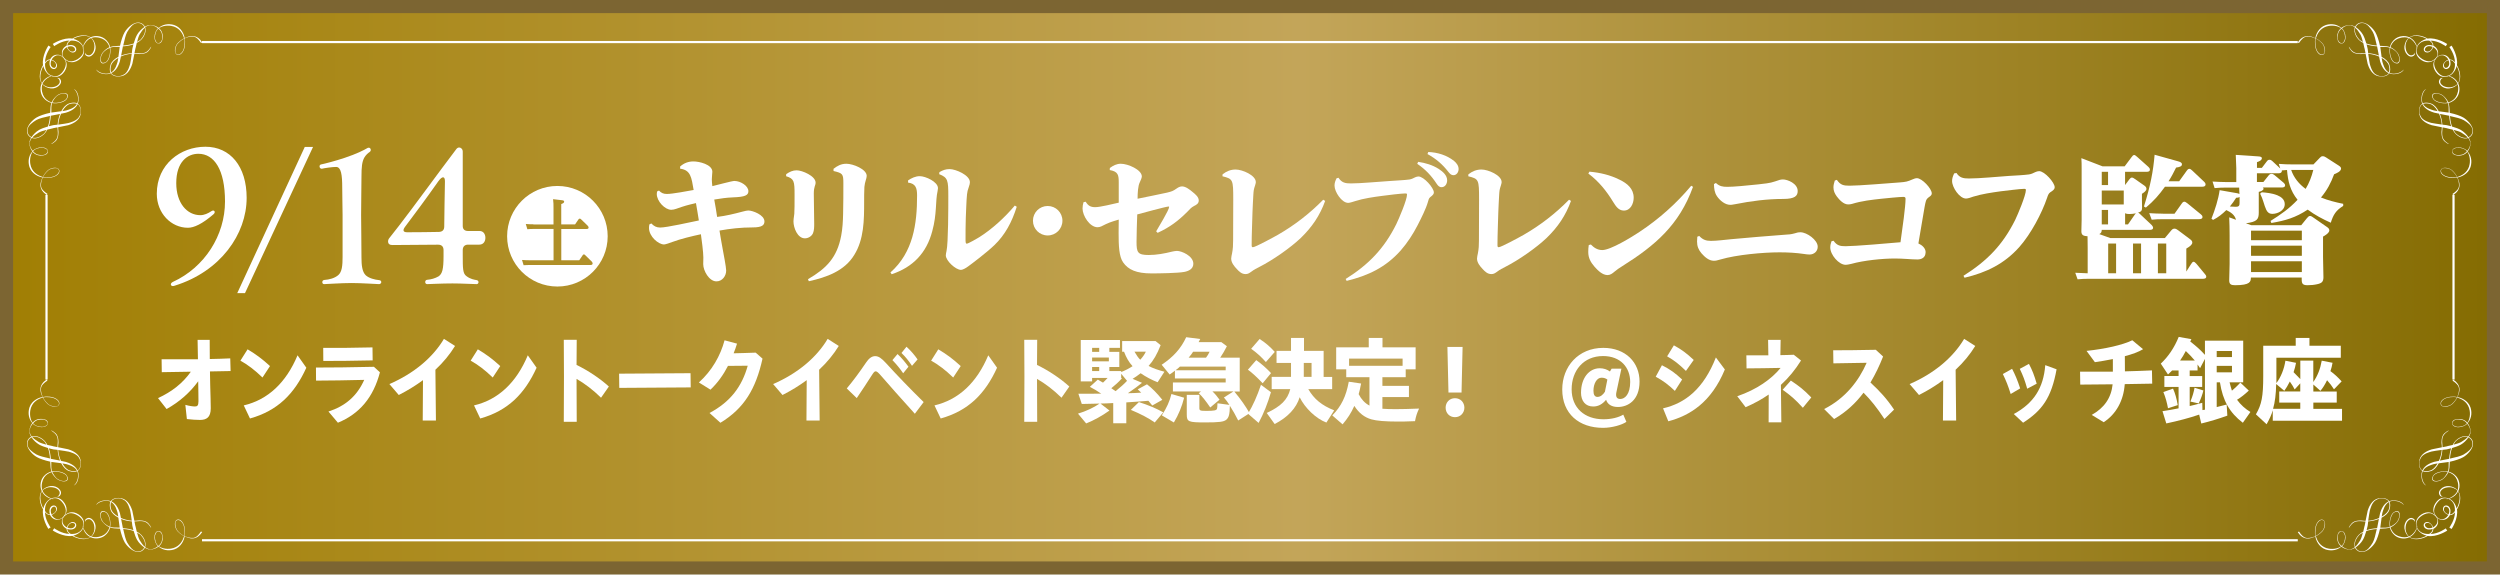 <?xml version="1.0" encoding="UTF-8"?>
<svg id="_レイヤー_1" data-name="レイヤー_1" xmlns="http://www.w3.org/2000/svg" width="571.76" height="131.4" xmlns:xlink="http://www.w3.org/1999/xlink" viewBox="0 0 571.76 131.4">
  <defs>
    <style>
      .cls-1 {
        filter: url(#drop-shadow-1);
      }

      .cls-2 {
        fill: #7c6532;
      }

      .cls-3 {
        fill: #fff;
      }

      .cls-4 {
        fill: url(#_名称未設定グラデーション_22);
      }
    </style>
    <linearGradient id="_名称未設定グラデーション_22" data-name="名称未設定グラデーション 22" x1="3" y1="65.7" x2="568.76" y2="65.7" gradientUnits="userSpaceOnUse">
      <stop offset="0" stop-color="#a17f04"/>
      <stop offset=".52" stop-color="#c3a559"/>
      <stop offset="1" stop-color="#856c02"/>
    </linearGradient>
    <filter id="drop-shadow-1" x="26.03" y="23.85" width="519" height="83" filterUnits="userSpaceOnUse">
      <feOffset dx="0" dy="0"/>
      <feGaussianBlur result="blur" stdDeviation="3"/>
      <feFlood flood-color="#000" flood-opacity=".18"/>
      <feComposite in2="blur" operator="in"/>
      <feComposite in="SourceGraphic"/>
    </filter>
  </defs>
  <rect class="cls-2" x="220.18" y="-220.18" width="131.4" height="571.76" transform="translate(351.58 -220.18) rotate(90)"/>
  <rect class="cls-4" x="3" y="3" width="565.76" height="125.4"/>
  <g>
    <g>
      <path class="cls-3" d="M7.4,34.63c-1.12,1.31-.91,2.83-.64,3.61.54,1.6,2.23,2.26,2.99,2.34-.28.55-.55,1.27-.49,1.93.08.8.55,1.49,1.38,2.05.02.01.04.02.06.04l.16-.26s-.04-.02-.05-.03c-.76-.5-1.36-1.06-1.43-1.77-.06-.61.16-1.43.43-1.95.76.2,2.19.12,3.02-.39.47-.29.73-.63.75-.99.03-.34-.13-.61-.45-.74-.65-.28-1.82.04-2.36.64-.18.17-.6.62-1,1.37-1.04-.34-2.16-.92-2.68-2.35-.22-.61-.47-2.16.36-3.41.11.11.38.37.52.46.33.22.76.38,1.29.4.73.03,1.56-.16,1.68-.8.05-.24,0-.46-.16-.63-.06-.07-.13-.13-.2-.18-.3-.2-.74-.29-1.1-.28-.82.02-1.56.36-2,.8-1.03-1.33-.62-2.15-.62-2.15.06-.27.2-.54.41-.79,1.14.43,2.45-.49,2.82-.88.1-.11.41-.42.73-1.03.37-.09.76-.18,1.14-.26l.19-.06c.19-.04.56-.11,1-.2,0,.23.02.47.04.7.18,1.62-.35,2.09-.54,2.33-.22.28-.96.77-.96.77,0,0,.18.11,1.04-.64.76-.67.64-2.26.64-2.26-.05-.31-.07-.62-.07-.92.95-.19,2.12-.41,2.3-.47.58-.19,2.07-.68,2.67-1.95.23-.47.45-1.76-.08-2.56-.1-.15-.23-.29-.41-.41.15-.37.22-.8.19-1.3-.13-1.7-1.05-2.05-1.09-2.07,0,0,.86.61.98,2.1.04.48-.05.87-.2,1.19-.4-.19-.98-.25-1.84.02-.71.22-1.34.89-1.81,1.79-.81.12-1.84.26-2.27.3,0-1.05-.04-1.56.18-2.17,0,0,0,0,0,0,1.3.21,2.95-.22,3.39-.98.36-.63.21-.95.02-1.11-.5-.42-1.76-.09-2.27.34-.33.28-.93.83-1.25,1.58-.3-.07-.62-.23-.96-.46-.52-.34-1.02-.99-1.22-1.95-.13-.64-.1-1.22.06-1.72.1.12.22.23.35.33.58.45,1.46.7,2.1.62.7-.09,1.3-.45,1.64-.97.29-.45.21-.81-.01-1.15-.29-.44-.77-.25-.77-.25.19-.04.38.11.48.26.18.25.28.67.07.99-.29.45-.83.74-1.44.82-.57.08-1.15.12-1.98-.39-.16-.1-.29-.21-.4-.34.08-.21.18-.41.31-.58.46-.61,1.19-1,1.69-1.22.74.29,2.04.47,3.05-1.1.44-.68.55-1.34.42-1.93-.07-.31-.2-.57-.35-.8.28.26.67.52,1.15.62.59.13,1.25.01,1.93-.42,1.57-1.01,1.4-2.31,1.1-3.05.21-.51.61-1.24,1.22-1.69.17-.13.37-.23.58-.31.13.11.25.24.34.4.51.83.46,1.41.39,1.98-.08.61-.37,1.15-.82,1.44-.33.21-.74.11-.99-.07-.15-.11-.3-.29-.26-.48,0,0-.19.48.25.77.34.22.71.3,1.15.01.53-.34.88-.94.97-1.64.08-.65-.17-1.52-.62-2.1-.1-.13-.21-.25-.33-.35.5-.17,1.08-.2,1.72-.06.97.2,1.61.7,1.95,1.22.22.34.39.66.46.96-.76.32-1.31.91-1.58,1.25-.42.51-.76,1.77-.34,2.27.16.19.49.34,1.11-.02.76-.44,1.19-2.09.98-3.39,0,0,0,0,0,0,.61-.22,1.12-.19,2.17-.18-.04.43-.17,1.45-.3,2.27-.9.47-1.57,1.1-1.79,1.81-.27.86-.21,1.45-.02,1.84-.32.16-.72.24-1.19.2-1.49-.11-2.1-.98-2.1-.98.01.04.37.96,2.07,1.09.5.04.93-.04,1.3-.19.11.18.26.32.41.41.8.53,2.08.31,2.56.08,1.27-.61,1.76-2.09,1.95-2.67.06-.19.29-1.35.47-2.3.31,0,.62.03.92.07,0,0,1.59.13,2.26-.64.75-.85.64-1.04.64-1.04,0,0-.5.74-.77.96-.24.19-.7.72-2.33.54-.23-.03-.46-.04-.7-.04.08-.43.16-.81.2-1l.06-.19c.08-.38.17-.76.26-1.14.61-.32.93-.63,1.03-.73.39-.37,1.31-1.67.88-2.82.26-.21.52-.36.79-.41,0,0,.82-.41,2.15.62-.44.44-.78,1.18-.8,2,0,.36.08.8.28,1.1.05.08.11.15.18.2.18.15.39.2.63.16.64-.12.83-.95.8-1.68-.03-.54-.18-.96-.4-1.29-.1-.15-.35-.41-.46-.52,1.24-.82,2.8-.58,3.41-.36,1.43.52,2.01,1.64,2.35,2.68-.75.4-1.2.82-1.37,1-.6.54-.92,1.71-.64,2.36.14.31.4.47.74.45.36-.03.7-.29.99-.75.52-.83.59-2.26.39-3.02.52-.27,1.34-.49,1.95-.43.71.07,1.27.68,1.77,1.43.01.02.02.04.03.05l.26-.16s-.02-.04-.04-.06c-.55-.84-1.24-1.3-2.04-1.38-.67-.07-1.38.21-1.93.49-.08-.76-.74-2.45-2.34-2.99-.77-.26-2.29-.48-3.61.64-.4-.31-.81-.47-1.01-.53,0,0-.61-.24-1.26-.11-.27.05-.56.18-.87.37-.09-.19-.22-.37-.4-.54-.44-.41-1.03-.48-1.59-.37-.84.17-2.01,1.1-2.64,2.17-.38.64-.79,1.83-1.06,3.1-1.16.06-1.62.06-2.26.28-.08-.32-.2-.67-.44-1.03-.38-.57-.98-1.19-2.04-1.41-.76-.16-1.42-.05-1.98.21-1.24-.85-3.14-.34-4.17.3-2.08-.32-4.37,1.15-4.47,1.21h-.02s.34.53.34.53l.02-.02s1.68-1.26,3.47-1.27c-.48.4-.6.66-.65,1.05,0,.04,0,.08,0,.12-.07.04-.14.08-.22.12-1.2.78-.89,2.04-.63,2.46-.14-.13-.26-.22-.34-.27-.41-.26-1.69-.59-2.47.62-.05.07-.08.14-.12.22-.04,0-.08,0-.12,0-.4.05-.66.17-1.05.65.01-1.79,1.26-3.45,1.27-3.47l.02-.02-.52-.34v.02c-.08.1-1.55,2.39-1.23,4.47-.64,1.03-1.15,2.93-.3,4.17-.26.56-.37,1.22-.21,1.98.22,1.06.84,1.66,1.41,2.04.36.24.71.36,1.03.44-.23.64-.22,1.1-.28,2.26-1.27.27-2.46.69-3.1,1.06-1.07.63-2,1.8-2.17,2.64-.12.56-.04,1.16.37,1.59.17.18.35.31.54.4-.18.3-.31.6-.37.86-.13.65.11,1.26.11,1.26.06.2.22.61.53,1.01ZM42.14,8.82c.21.78.07,2.32-.44,3.02-.8,1.1-1.43.49-1.52.3-.23-.52.02-1.76.53-2.22.01-.01.66-.72,1.43-1.09ZM36.24,6.54c.5.45.79.92.81,1.39,0,.13.33,1.54-.66,1.91-.64.24-.98-.87-.97-1.17.02-.75.19-1.62.82-2.13ZM33.02,6.19c-.62.41-1.24,1.03-1.65,1.72-.27.45-.55,1.19-.79,2.03-.61.22-1.4.4-2.4.47.26-1.21.58-2.51.92-3.1.59-1,1.29-1.84,2.05-2,1.05-.22,1.63.39,1.88.88ZM31.34,9.61c.19-.73.39-1.39.61-1.76.34-.58.73-1.12,1.14-1.49.05.11.07.21.08.27.1.93-.44,1.81-.98,2.39-.05.06-.32.31-.85.58ZM25.47,16.71c1.27-.59,1.75-2.08,1.94-2.67.04-.11.13-.57.24-1.12.73-.33,1.59-.56,2.48-.63-.13.96-.31,2.15-.37,2.34-.15.47-.41,1.61-1.19,2.26-1.38.99-2.71.33-2.98,0-.05-.06-.09-.12-.13-.19ZM27.06,13.23c-.07.44-.13.78-.16.87-.17.53-.47,1.89-1.49,2.47-.21-.51-.14-1.15.01-1.61.16-.61.77-1.23,1.64-1.73ZM27.7,12.71c.16-.82.34-1.77.41-2.11,1-.06,1.79-.24,2.4-.45-.08.28-.15.57-.21.87l-.05.24c-.02.2-.06.53-.1.9-.85.06-1.7.25-2.45.55ZM25.09,10.94c.3,1.32-.32,2.93-.89,3.26-.25.14-.73.25-.9.09-.54-.51-.16-1.62.18-2.12.27-.41.95-.93,1.61-1.22ZM11.77,13.76c.13.03.52.25.57.29.79.61.4,1.27.3,1.37-.07.07-.16.11-.26.11-.11,0-.29-.09-.39-.14-.04-.03-.08-.05-.1-.08-.45-.45-.31-1.12-.13-1.54ZM18.99,10.59c-.06-.14-.13-.26-.18-.34-.45-.71-1.29-1.18-2.05-1.37,1.2-.66,2.89-.97,3.89-.32-.18.09-.35.19-.5.31-.65.49-.99,1.19-1.15,1.72ZM15.89,14.01c-.75-.16-1.26-.78-1.4-1-.01-.02-.77-1.22.71-2.17.03-.02.06-.03.09-.05.04.14.1.28.2.43.04.06.09.13.14.19.38.47.73.58.97.6.24.02.48-.07.64-.23.13-.13.2-.29.21-.47,0-.18-.07-.36-.15-.49-.04-.06-.08-.11-.12-.15-.44-.44-1.19-.46-1.79-.25.06-.33.09-.61.57-.97.05-.03.18-.12.23-.16,1.03-.07,2.02.25,2.57,1.1.07.11.14.24.2.38-.08.29-.1.5-.11.52,0,0,.05-.17.14-.42.25.69.23,1.71-1.2,2.64-.61.39-1.38.61-1.89.5ZM16.95,10.87s.06.06.08.1c.06.09.15.27.14.39,0,.1-.04.18-.11.26-.1.1-.76.49-1.37-.3-.04-.06-.26-.44-.29-.57.43-.18,1.1-.32,1.54.13ZM11.89,17.33c.25-.1.42-.14.42-.14-.02,0-.23.03-.52.11-.14-.06-.27-.13-.38-.2-.85-.55-1.17-1.54-1.1-2.57.03-.05.12-.18.16-.23.36-.47.64-.5.97-.57-.21.6-.19,1.35.25,1.79.04.04.09.08.15.12.13.09.31.16.49.15.18,0,.34-.07.47-.2.16-.17.24-.4.23-.64-.02-.24-.13-.59-.6-.97-.06-.05-.13-.1-.19-.14-.14-.09-.29-.16-.43-.2.02-.03.03-.06.05-.09.95-1.48,2.15-.72,2.17-.71.22.14.84.66,1.01,1.4.11.51-.11,1.28-.5,1.89-.92,1.43-1.94,1.45-2.64,1.2ZM9.59,19.01c-.66-1-.34-2.69.32-3.89.19.76.66,1.6,1.37,2.05.08.05.2.12.34.18-.52.17-1.23.5-1.72,1.15-.12.16-.22.33-.31.5ZM11.96,23.44c.29-.66.81-1.34,1.22-1.61.51-.34,1.62-.72,2.12-.18.17.18.06.66-.09.9-.33.57-1.93,1.19-3.26.89ZM11.43,26.53c-.07,1.01-.25,1.8-.47,2.4-.84.24-1.58.53-2.03.79-.69.4-1.31,1.03-1.72,1.65-.48-.25-1.1-.82-.88-1.88.16-.76,1-1.46,2-2.05.58-.34,1.89-.66,3.1-.92ZM17.6,23.77c-.59,1.02-1.95,1.32-2.47,1.49-.09.03-.43.09-.87.16.5-.87,1.12-1.48,1.73-1.64.46-.15,1.11-.22,1.61-.01ZM13.33,28.49c.07-.89.3-1.74.63-2.48.55-.11,1.01-.2,1.12-.24.58-.19,2.08-.67,2.67-1.94.07.04.13.08.19.13.33.27.99,1.6,0,2.98-.66.78-1.79,1.04-2.26,1.19-.18.06-1.37.24-2.34.37ZM11.17,28.87c.22-.61.39-1.4.45-2.4.34-.07,1.29-.25,2.11-.41-.3.75-.5,1.6-.55,2.45-.37.05-.7.09-.9.1l-.24.05c-.29.06-.58.13-.86.21ZM7.39,31.45c.37-.41.9-.8,1.49-1.14.37-.22,1.02-.42,1.76-.61-.28.53-.53.79-.58.85-.58.54-1.46,1.08-2.39.98-.06,0-.16-.03-.27-.08ZM7.56,34.6c.51-.63,1.38-.8,2.13-.82.3,0,1.41.33,1.17.97-.37.99-1.78.67-1.91.66-.47-.02-.94-.31-1.39-.81ZM9.84,40.49c.37-.77,1.08-1.42,1.1-1.43.46-.5,1.7-.75,2.22-.52.19.08.8.72-.3,1.52-.7.51-2.24.65-3.02.44Z"/>
      <path class="cls-3" d="M6.87,97.77s-.24.61-.11,1.26c.05.26.18.56.37.86-.19.09-.37.22-.54.4-.41.44-.48,1.03-.37,1.59.17.84,1.1,2.01,2.17,2.64.64.38,1.83.79,3.1,1.06.06,1.16.06,1.62.28,2.26-.32.08-.67.2-1.03.44-.57.38-1.19.98-1.41,2.04-.16.76-.05,1.42.21,1.98-.85,1.24-.34,3.14.3,4.17-.32,2.08,1.15,4.37,1.21,4.47v.02s.53-.34.53-.34l-.02-.02s-1.26-1.68-1.27-3.47c.4.48.66.6,1.05.65.04,0,.08,0,.12,0,.04.07.07.14.12.22.78,1.21,2.06.88,2.47.62.08-.05.2-.14.34-.27-.26.42-.58,1.68.63,2.46.07.05.14.08.22.12,0,.04,0,.08,0,.12.05.39.17.66.65,1.05-1.79-.01-3.45-1.26-3.47-1.27l-.02-.02-.34.52h.02c.1.08,2.39,1.55,4.47,1.23,1.03.64,2.93,1.15,4.17.3.56.26,1.22.37,1.98.21,1.06-.22,1.66-.84,2.04-1.41.24-.36.36-.71.44-1.03.64.23,1.1.22,2.26.28.27,1.27.69,2.46,1.06,3.1.63,1.07,1.8,2,2.64,2.17.56.12,1.16.04,1.59-.37.18-.17.31-.35.4-.54.3.18.6.31.87.37.65.13,1.26-.11,1.26-.11.2-.06.61-.22,1.01-.53,1.31,1.12,2.83.91,3.61.64,1.6-.54,2.26-2.23,2.34-2.99.55.28,1.27.55,1.93.49.8-.08,1.49-.55,2.04-1.38.01-.02.03-.04.04-.06l-.26-.16s-.02.04-.03.05c-.5.76-1.06,1.36-1.77,1.43-.61.06-1.43-.16-1.95-.43.2-.76.12-2.19-.39-3.02-.29-.47-.63-.73-.99-.75-.34-.03-.61.13-.74.45-.28.65.04,1.82.64,2.36.17.18.62.6,1.37,1-.34,1.04-.92,2.16-2.35,2.68-.61.22-2.16.47-3.41-.36.11-.11.37-.38.46-.52.22-.33.38-.76.4-1.29.03-.73-.16-1.56-.8-1.68-.24-.05-.46,0-.63.16-.07.06-.13.12-.18.2-.2.3-.29.74-.28,1.1.02.82.36,1.56.8,2-1.34,1.03-2.15.62-2.15.62-.27-.06-.54-.2-.79-.41.43-1.14-.49-2.45-.88-2.82-.11-.1-.42-.42-1.03-.73-.09-.37-.18-.76-.26-1.14l-.06-.19c-.04-.19-.11-.56-.2-1,.23,0,.47-.02.7-.04,1.62-.18,2.09.35,2.33.54.28.22.77.96.77.96,0,0,.11-.18-.64-1.04-.67-.76-2.26-.64-2.26-.64-.31.05-.62.07-.92.07-.19-.95-.41-2.12-.47-2.3-.19-.58-.68-2.07-1.95-2.67-.47-.23-1.76-.45-2.56.08-.15.1-.29.23-.41.41-.37-.15-.8-.22-1.3-.19-1.7.13-2.05,1.05-2.07,1.09,0,0,.61-.86,2.1-.98.48-.04.87.05,1.19.2-.19.4-.25.98.02,1.84.22.71.89,1.34,1.79,1.81.12.81.26,1.84.3,2.27-1.05,0-1.56.04-2.17-.18,0,0,0,0,0,0,.21-1.3-.22-2.95-.98-3.39-.63-.36-.95-.21-1.11-.02-.42.5-.09,1.76.34,2.27.28.33.83.93,1.58,1.25-.07.3-.23.62-.46.96-.34.52-.99,1.02-1.95,1.22-.64.13-1.22.1-1.72-.06.12-.1.23-.22.33-.35.45-.58.7-1.46.62-2.1-.09-.7-.45-1.3-.97-1.64-.45-.29-.81-.21-1.15.01-.44.29-.25.77-.25.77-.04-.19.11-.38.26-.48.25-.18.67-.28.99-.07.45.29.74.83.82,1.44.08.57.12,1.15-.39,1.98-.1.16-.21.29-.34.4-.21-.08-.41-.18-.58-.31-.61-.46-1-1.19-1.22-1.69.29-.74.47-2.04-1.1-3.05-.68-.44-1.34-.55-1.93-.42-.48.1-.87.37-1.15.62.15-.23.28-.49.35-.8.13-.59.01-1.25-.42-1.93-1.01-1.57-2.31-1.4-3.05-1.1-.51-.22-1.24-.61-1.69-1.22-.13-.17-.23-.37-.31-.58.11-.13.25-.25.4-.34.83-.51,1.41-.46,1.98-.39.61.08,1.15.37,1.44.82.21.33.11.74-.07.99-.11.15-.29.3-.48.26,0,0,.48.19.77-.25.22-.34.3-.71.01-1.15-.34-.53-.94-.88-1.64-.97-.65-.08-1.52.17-2.1.62-.13.1-.25.21-.35.33-.17-.5-.2-1.08-.06-1.72.2-.97.7-1.61,1.22-1.95.34-.22.66-.39.96-.46.32.76.91,1.3,1.25,1.58.51.42,1.77.76,2.27.34.19-.16.34-.49-.02-1.11-.44-.76-2.09-1.19-3.39-.98,0,0,0,0,0,0-.22-.61-.19-1.12-.18-2.17.43.04,1.45.17,2.27.3.47.9,1.1,1.57,1.81,1.79.86.27,1.45.21,1.84.02.16.32.24.72.2,1.19-.11,1.49-.98,2.1-.98,2.1.04-.01.96-.37,1.09-2.07.04-.5-.04-.93-.19-1.3.18-.11.32-.26.41-.41.53-.8.31-2.08.08-2.56-.61-1.27-2.09-1.76-2.67-1.95-.19-.06-1.35-.29-2.3-.47,0-.31.03-.62.07-.92,0,0,.13-1.59-.64-2.26-.85-.75-1.04-.64-1.04-.64,0,0,.74.5.96.77.19.24.72.7.54,2.33-.03.23-.04.46-.04.7-.43-.08-.81-.16-1-.2l-.19-.06c-.38-.08-.76-.17-1.14-.26-.32-.61-.63-.93-.73-1.03-.37-.39-1.67-1.31-2.82-.88-.21-.26-.36-.52-.41-.79,0,0-.41-.81.62-2.15.44.44,1.18.78,2,.8.36,0,.8-.08,1.1-.28.08-.05.15-.11.2-.18.15-.18.2-.39.16-.63-.12-.64-.95-.83-1.68-.8-.54.02-.96.18-1.29.4-.15.1-.41.35-.52.46-.82-1.24-.58-2.8-.36-3.41.52-1.43,1.64-2.01,2.68-2.35.4.75.82,1.2,1,1.37.54.6,1.71.92,2.36.64.31-.14.47-.4.45-.74-.03-.36-.29-.7-.75-.99-.83-.52-2.26-.59-3.02-.39-.27-.52-.49-1.34-.43-1.95.07-.71.68-1.27,1.43-1.77.02-.01.04-.02.05-.03l-.16-.26s-.04.02-.06.04c-.84.55-1.3,1.24-1.38,2.05-.07.67.21,1.38.49,1.93-.76.08-2.45.74-2.99,2.34-.26.77-.48,2.29.64,3.61-.31.4-.47.81-.53,1.01ZM40.71,121.49c-.5-.46-.75-1.7-.53-2.22.08-.19.72-.8,1.52.3.51.7.65,2.24.44,3.02-.78-.37-1.42-1.08-1.43-1.09ZM35.42,122.73c0-.3.33-1.41.97-1.17.99.37.67,1.78.66,1.91-.02.47-.31.94-.81,1.39-.63-.51-.8-1.38-.82-2.13ZM31.14,126.08c-.76-.16-1.46-1-2.05-2-.34-.58-.66-1.89-.92-3.1,1.01.07,1.8.25,2.4.47.24.84.53,1.58.79,2.03.4.69,1.03,1.31,1.65,1.72-.25.48-.82,1.1-1.88.88ZM32.19,122.38c.54.58,1.08,1.46.98,2.39,0,.06-.03.16-.08.27-.41-.37-.8-.9-1.14-1.49-.22-.37-.42-1.02-.61-1.76.53.28.79.53.85.58ZM25.6,114.49c.27-.33,1.6-.99,2.98,0,.78.66,1.04,1.79,1.19,2.26.06.18.24,1.37.37,2.34-.89-.07-1.74-.3-2.48-.63-.11-.55-.2-1-.24-1.12-.19-.58-.67-2.08-1.94-2.67.04-.07.08-.13.13-.19ZM25.42,116.43c-.15-.46-.22-1.11-.01-1.61,1.02.59,1.32,1.95,1.49,2.47.03.09.09.43.16.87-.87-.5-1.48-1.12-1.64-1.73ZM30.15,119.24c.05.37.09.7.1.9l.05.24c.06.29.13.58.21.87-.61-.22-1.4-.39-2.4-.45-.07-.34-.25-1.29-.41-2.11.75.3,1.6.5,2.45.55ZM23.48,119.24c-.34-.51-.72-1.62-.18-2.12.18-.17.66-.06.9.09.57.33,1.19,1.93.89,3.26-.66-.29-1.34-.81-1.61-1.22ZM11.9,116.09s.06-.06.1-.08c.09-.06.27-.15.39-.14.1,0,.18.04.26.11.1.1.49.76-.3,1.37-.06.04-.44.26-.57.29-.18-.43-.32-1.1.13-1.54ZM20.15,122.52c.16.12.33.22.5.31-1,.66-2.69.34-3.89-.32.76-.19,1.6-.66,2.05-1.37.05-.08.12-.2.18-.34.17.52.5,1.23,1.15,1.72ZM17.78,117.89c1.43.92,1.45,1.94,1.2,2.64-.1-.25-.14-.42-.14-.42,0,.02.03.23.11.52-.06.14-.13.27-.2.38-.55.85-1.54,1.17-2.57,1.1-.05-.03-.18-.12-.23-.16-.47-.36-.5-.64-.57-.97.6.21,1.35.19,1.79-.25.04-.04.08-.09.12-.15.09-.13.16-.31.15-.49,0-.18-.07-.34-.21-.47-.16-.16-.4-.24-.64-.23-.24.02-.59.13-.97.6-.05.06-.1.13-.14.19-.09.14-.16.29-.2.43-.03-.02-.06-.03-.09-.05-1.48-.95-.72-2.15-.71-2.17.14-.22.66-.84,1.4-1,.51-.11,1.28.11,1.89.5ZM15.41,120.65c.03-.13.25-.52.29-.57.61-.79,1.27-.4,1.37-.3.07.07.11.16.11.26,0,.11-.09.29-.14.39-.03.04-.05.08-.08.1-.45.45-1.12.31-1.54.13ZM14.53,115.26c.39.61.61,1.38.5,1.89-.16.75-.78,1.26-1.01,1.4-.02.01-1.22.77-2.17-.71-.02-.03-.03-.06-.05-.09.14-.04.28-.1.43-.2.06-.04.13-.09.19-.14.47-.38.59-.73.6-.97.02-.24-.07-.48-.23-.64-.13-.13-.29-.2-.47-.2-.19,0-.36.07-.49.15-.06.04-.11.08-.15.12-.44.44-.46,1.19-.25,1.79-.33-.06-.61-.09-.97-.57-.04-.05-.12-.18-.16-.23-.07-1.03.25-2.02,1.1-2.57.11-.07.24-.14.38-.2.29.08.5.1.52.11,0,0-.17-.05-.42-.14.69-.25,1.71-.23,2.64,1.2ZM9.9,112.9c.49.65,1.19.99,1.72,1.15-.14.06-.26.13-.34.18-.71.45-1.18,1.29-1.37,2.05-.66-1.2-.97-2.89-.32-3.89.09.18.19.35.31.5ZM15.22,108.84c.14.25.25.73.09.9-.51.54-1.62.16-2.12-.18-.41-.27-.93-.95-1.22-1.61,1.32-.3,2.93.32,3.26.89ZM8.34,103.95c-1-.59-1.84-1.29-2-2.05-.22-1.05.39-1.63.88-1.88.41.62,1.03,1.24,1.72,1.65.45.27,1.19.55,2.03.79.22.61.4,1.4.47,2.4-1.21-.26-2.51-.58-3.1-.92ZM15.99,107.62c-.61-.16-1.23-.77-1.73-1.64.44.07.78.13.87.16.53.17,1.89.47,2.47,1.49-.51.21-1.15.14-1.61-.01ZM15.66,103.28c.47.15,1.61.41,2.26,1.19.99,1.38.33,2.71,0,2.98-.06.05-.12.09-.19.13-.59-1.27-2.08-1.75-2.67-1.94-.11-.04-.57-.13-1.12-.24-.33-.73-.56-1.59-.63-2.48.96.13,2.15.31,2.34.37ZM12.04,102.74l.24.05c.2.02.53.06.9.1.06.85.26,1.7.55,2.45-.82-.16-1.77-.34-2.11-.41-.06-1-.24-1.79-.45-2.4.28.08.57.15.86.21ZM7.66,99.87c.93-.1,1.81.44,2.39.98.06.05.31.32.58.85-.73-.19-1.39-.39-1.76-.61-.58-.34-1.12-.73-1.49-1.14.11-.05.21-.07.27-.08ZM8.95,95.99c.13,0,1.54-.33,1.91.66.24.64-.87.98-1.17.97-.75-.02-1.62-.19-2.13-.82.45-.5.92-.79,1.39-.81ZM12.86,91.34c1.1.8.49,1.43.3,1.52-.52.23-1.76-.02-2.22-.52-.01-.01-.72-.66-1.1-1.43.78-.21,2.32-.07,3.02.44Z"/>
    </g>
    <g>
      <path class="cls-3" d="M564.88,33.62s.24-.61.11-1.26c-.05-.26-.18-.56-.37-.86.19-.09.37-.22.54-.4.41-.44.48-1.03.37-1.59-.17-.84-1.1-2.01-2.17-2.64-.64-.38-1.83-.79-3.1-1.06-.06-1.16-.06-1.62-.28-2.26.32-.08.67-.2,1.03-.44.57-.38,1.19-.98,1.41-2.04.16-.76.05-1.42-.21-1.98.85-1.24.34-3.14-.3-4.17.32-2.08-1.15-4.37-1.21-4.47v-.02s-.53.34-.53.34l.02.02s1.26,1.68,1.27,3.47c-.4-.48-.66-.6-1.05-.65-.04,0-.08,0-.12,0-.04-.07-.07-.14-.12-.22-.78-1.21-2.06-.88-2.47-.62-.08.05-.2.14-.34.27.26-.42.58-1.68-.63-2.46-.07-.05-.14-.08-.22-.12,0-.04,0-.08,0-.12-.05-.39-.17-.66-.65-1.05,1.79.01,3.45,1.26,3.47,1.27l.02.02.34-.52h-.02c-.1-.08-2.39-1.55-4.47-1.23-1.03-.64-2.93-1.15-4.17-.3-.56-.26-1.22-.37-1.98-.21-1.06.22-1.66.84-2.04,1.41-.24.36-.36.71-.44,1.03-.64-.23-1.1-.22-2.26-.28-.27-1.27-.69-2.46-1.06-3.1-.63-1.07-1.8-2-2.64-2.17-.56-.12-1.16-.04-1.59.37-.18.17-.31.35-.4.54-.3-.18-.6-.31-.87-.37-.65-.13-1.26.11-1.26.11-.2.06-.61.22-1.01.53-1.31-1.12-2.83-.91-3.61-.64-1.6.54-2.26,2.23-2.34,2.99-.55-.28-1.27-.55-1.93-.49-.8.08-1.49.55-2.04,1.38-.01.02-.03.04-.04.06l.26.16s.02-.04.03-.05c.5-.76,1.06-1.36,1.77-1.43.61-.06,1.43.16,1.95.43-.2.76-.12,2.19.39,3.02.29.47.63.73.99.75.34.03.61-.13.74-.45.28-.65-.04-1.82-.64-2.36-.17-.18-.62-.6-1.37-1,.34-1.04.92-2.16,2.35-2.68.61-.22,2.16-.47,3.41.36-.11.11-.37.38-.46.52-.22.33-.38.76-.4,1.29-.03.73.16,1.56.8,1.68.24.05.46,0,.63-.16.07-.06.13-.12.18-.2.2-.3.29-.74.28-1.1-.02-.82-.36-1.56-.8-2,1.34-1.03,2.15-.62,2.15-.62.27.06.54.2.79.41-.43,1.14.49,2.45.88,2.82.11.1.42.42,1.03.73.09.37.18.76.26,1.14l.06.19c.04.19.11.56.2,1-.23,0-.47.02-.7.04-1.62.18-2.09-.35-2.33-.54-.28-.22-.77-.96-.77-.96,0,0-.11.18.64,1.04.67.76,2.26.64,2.26.64.31-.05.62-.07.92-.07.19.95.41,2.12.47,2.3.19.58.68,2.07,1.95,2.67.47.23,1.76.45,2.56-.08.15-.1.29-.23.41-.41.37.15.8.22,1.3.19,1.7-.13,2.05-1.05,2.07-1.09,0,0-.61.86-2.1.98-.48.04-.87-.05-1.19-.2.19-.4.25-.98-.02-1.84-.22-.71-.89-1.34-1.79-1.81-.12-.81-.26-1.84-.3-2.27,1.05,0,1.56-.04,2.17.18,0,0,0,0,0,0-.21,1.3.22,2.95.98,3.39.63.36.95.21,1.11.02.42-.5.09-1.76-.34-2.27-.28-.33-.83-.93-1.58-1.25.07-.3.23-.62.46-.96.34-.52.99-1.02,1.95-1.22.64-.13,1.22-.1,1.72.06-.12.1-.23.22-.33.35-.45.58-.7,1.46-.62,2.1.09.7.45,1.3.97,1.64.45.29.81.21,1.15-.01.44-.29.25-.77.25-.77.04.19-.11.38-.26.48-.25.18-.67.28-.99.07-.45-.29-.74-.83-.82-1.44-.08-.57-.12-1.15.39-1.98.1-.16.21-.29.34-.4.21.08.41.18.58.31.61.46,1,1.19,1.22,1.69-.29.74-.47,2.04,1.1,3.05.68.44,1.34.55,1.93.42.48-.1.87-.37,1.15-.62-.15.23-.28.49-.35.8-.13.59-.01,1.25.42,1.93,1.01,1.57,2.31,1.4,3.05,1.1.51.22,1.24.61,1.69,1.22.13.17.23.37.31.58-.11.13-.25.25-.4.34-.83.51-1.41.46-1.98.39-.61-.08-1.15-.37-1.44-.82-.21-.33-.11-.74.07-.99.11-.15.29-.3.48-.26,0,0-.48-.19-.77.25-.22.34-.3.71-.01,1.15.34.53.94.88,1.64.97.65.08,1.52-.17,2.1-.62.13-.1.25-.21.35-.33.17.5.2,1.08.06,1.72-.2.97-.7,1.61-1.22,1.95-.34.22-.66.39-.96.46-.32-.76-.91-1.3-1.25-1.58-.51-.42-1.77-.76-2.27-.34-.19.16-.34.49.02,1.11.44.76,2.09,1.19,3.39.98,0,0,0,0,0,0,.22.61.19,1.12.18,2.17-.43-.04-1.45-.17-2.27-.3-.47-.9-1.1-1.57-1.81-1.79-.86-.27-1.45-.21-1.84-.02-.16-.32-.24-.72-.2-1.19.11-1.49.98-2.1.98-2.1-.04.01-.96.37-1.09,2.07-.04.5.04.93.19,1.3-.18.11-.32.26-.41.41-.53.8-.31,2.08-.08,2.56.61,1.27,2.09,1.76,2.67,1.95.19.06,1.35.29,2.3.47,0,.31-.03.62-.07.92,0,0-.13,1.59.64,2.26.85.75,1.04.64,1.04.64,0,0-.74-.5-.96-.77-.19-.24-.72-.7-.54-2.33.03-.23.04-.46.04-.7.43.08.81.16,1,.2l.19.06c.38.08.76.17,1.14.26.32.61.63.93.73,1.03.37.39,1.67,1.31,2.82.88.21.26.36.52.41.79,0,0,.41.81-.62,2.15-.44-.44-1.18-.78-2-.8-.36,0-.8.08-1.1.28-.08.05-.15.11-.2.18-.15.18-.2.39-.16.63.12.64.95.83,1.68.8.54-.02.96-.18,1.29-.4.15-.1.41-.35.52-.46.82,1.24.58,2.8.36,3.41-.52,1.43-1.64,2.01-2.68,2.35-.4-.75-.82-1.2-1-1.37-.54-.6-1.71-.92-2.36-.64-.31.14-.47.4-.45.74.03.36.29.7.75.99.83.52,2.26.59,3.02.39.27.52.49,1.34.43,1.95-.07.71-.68,1.27-1.43,1.77-.02.01-.04.02-.05.03l.16.26s.04-.02.06-.04c.84-.55,1.3-1.24,1.38-2.05.07-.67-.21-1.38-.49-1.93.76-.08,2.45-.74,2.99-2.34.26-.77.48-2.29-.64-3.61.31-.4.47-.81.53-1.01ZM531.05,9.91c.5.46.75,1.7.53,2.22-.08.19-.72.8-1.52-.3-.51-.7-.65-2.24-.44-3.02.78.37,1.42,1.08,1.43,1.09ZM536.33,8.67c0,.3-.33,1.41-.97,1.17-.99-.37-.67-1.78-.66-1.91.02-.47.31-.94.81-1.39.63.51.8,1.38.82,2.13ZM540.62,5.31c.76.16,1.46,1,2.05,2,.34.58.66,1.89.92,3.1-1.01-.07-1.8-.25-2.4-.47-.24-.84-.53-1.58-.79-2.03-.4-.69-1.03-1.31-1.65-1.72.25-.48.82-1.1,1.88-.88ZM539.57,9.02c-.54-.58-1.08-1.46-.98-2.39,0-.06.03-.16.08-.27.41.37.8.9,1.14,1.49.22.37.42,1.02.61,1.76-.53-.28-.79-.53-.85-.58ZM546.16,16.91c-.27.33-1.6.99-2.98,0-.78-.66-1.04-1.79-1.19-2.26-.06-.18-.24-1.37-.37-2.34.89.07,1.74.3,2.48.63.11.55.2,1,.24,1.12.19.58.67,2.08,1.94,2.67-.04.07-.08.13-.13.19ZM546.33,14.96c.15.46.22,1.11.01,1.61-1.02-.59-1.32-1.95-1.49-2.47-.03-.09-.09-.43-.16-.87.87.5,1.48,1.12,1.64,1.73ZM541.61,12.16c-.05-.37-.09-.7-.1-.9l-.05-.24c-.06-.29-.13-.58-.21-.87.61.22,1.4.39,2.4.45.07.34.25,1.29.41,2.11-.75-.3-1.6-.5-2.45-.55ZM548.28,12.16c.34.51.72,1.62.18,2.12-.18.17-.66.06-.9-.09-.57-.33-1.19-1.93-.89-3.26.66.29,1.34.81,1.61,1.22ZM559.86,15.3s-.06.06-.1.08c-.09.06-.27.15-.39.14-.1,0-.18-.04-.26-.11-.1-.1-.49-.76.3-1.37.06-.04.44-.26.57-.29.18.43.32,1.1-.13,1.54ZM551.61,8.88c-.16-.12-.33-.22-.5-.31,1-.66,2.69-.34,3.89.32-.76.19-1.6.66-2.05,1.37-.05.08-.12.2-.18.34-.17-.52-.5-1.23-1.15-1.72ZM553.98,13.51c-1.43-.92-1.45-1.94-1.2-2.64.1.25.14.42.14.42,0-.02-.03-.23-.11-.52.06-.14.13-.27.2-.38.55-.85,1.54-1.17,2.57-1.1.05.03.18.12.23.16.47.36.5.64.57.97-.6-.21-1.35-.19-1.79.25-.04.04-.08.09-.12.15-.09.13-.16.31-.15.49,0,.18.07.34.21.47.16.16.4.24.64.23.24-.02.59-.13.97-.6.05-.06.1-.13.14-.19.09-.14.16-.29.2-.43.03.02.06.03.09.05,1.48.95.72,2.15.71,2.17-.14.22-.66.84-1.4,1-.51.11-1.28-.11-1.89-.5ZM556.35,10.74c-.03.13-.25.52-.29.57-.61.79-1.27.4-1.37.3-.07-.07-.11-.16-.11-.26,0-.11.09-.29.14-.39.03-.04.05-.08.08-.1.45-.45,1.12-.31,1.54-.13ZM557.22,16.13c-.39-.61-.61-1.38-.5-1.89.16-.75.78-1.26,1.01-1.4.02-.01,1.22-.77,2.17.71.02.03.03.06.05.09-.14.04-.28.1-.43.2-.06.04-.13.09-.19.14-.47.38-.59.73-.6.97-.02.24.07.48.23.64.13.13.29.2.47.2.19,0,.36-.07.49-.15.06-.04.11-.08.15-.12.44-.44.46-1.19.25-1.79.33.06.61.09.97.57.04.05.12.18.16.23.07,1.03-.25,2.02-1.1,2.57-.11.07-.24.14-.38.2-.29-.08-.5-.1-.52-.11,0,0,.17.05.42.14-.69.25-1.71.23-2.64-1.2ZM561.86,18.5c-.49-.65-1.19-.99-1.72-1.15.14-.06.26-.13.34-.18.71-.45,1.18-1.29,1.37-2.05.66,1.2.97,2.89.32,3.89-.09-.18-.19-.35-.31-.5ZM556.54,22.56c-.14-.25-.25-.73-.09-.9.51-.54,1.62-.16,2.12.18.41.27.93.95,1.22,1.61-1.32.3-2.93-.32-3.26-.89ZM563.42,27.45c1,.59,1.84,1.29,2,2.05.22,1.05-.39,1.63-.88,1.88-.41-.62-1.03-1.24-1.72-1.65-.45-.27-1.19-.55-2.03-.79-.22-.61-.4-1.4-.47-2.4,1.21.26,2.51.58,3.1.92ZM555.77,23.78c.61.16,1.23.77,1.73,1.64-.44-.07-.78-.13-.87-.16-.53-.17-1.89-.47-2.47-1.49.51-.21,1.15-.14,1.61.01ZM556.09,28.12c-.47-.15-1.61-.41-2.26-1.19-.99-1.38-.33-2.71,0-2.98.06-.05.12-.09.19-.13.59,1.27,2.08,1.75,2.67,1.94.11.04.57.13,1.12.24.33.73.56,1.59.63,2.48-.96-.13-2.15-.31-2.34-.37ZM559.72,28.66l-.24-.05c-.2-.02-.53-.06-.9-.1-.06-.85-.26-1.7-.55-2.45.82.16,1.77.34,2.11.41.06,1,.24,1.79.45,2.4-.28-.08-.57-.15-.86-.21ZM564.1,31.53c-.93.1-1.81-.44-2.39-.98-.06-.05-.31-.32-.58-.85.73.19,1.39.39,1.76.61.58.34,1.12.73,1.49,1.14-.11.05-.21.07-.27.08ZM562.8,35.41c-.13,0-1.54.33-1.91-.66-.24-.64.87-.98,1.17-.97.75.02,1.62.19,2.13.82-.45.5-.92.79-1.39.81ZM558.9,40.05c-1.1-.8-.49-1.43-.3-1.52.52-.23,1.76.02,2.22.52.01.01.72.66,1.1,1.43-.78.21-2.32.07-3.02-.44Z"/>
      <path class="cls-3" d="M564.36,96.77c1.12-1.31.91-2.83.64-3.61-.54-1.6-2.23-2.26-2.99-2.34.28-.55.55-1.27.49-1.93-.08-.8-.55-1.49-1.38-2.05-.02-.01-.04-.02-.06-.04l-.16.26s.04.02.05.03c.76.5,1.36,1.06,1.43,1.77.06.61-.16,1.43-.43,1.95-.76-.2-2.19-.12-3.02.39-.47.29-.73.63-.75.99-.03.34.13.61.45.74.65.28,1.82-.04,2.36-.64.18-.17.6-.62,1-1.37,1.04.34,2.16.92,2.68,2.35.22.61.47,2.16-.36,3.41-.11-.11-.38-.37-.52-.46-.33-.22-.76-.38-1.29-.4-.73-.03-1.56.16-1.68.8-.05.24,0,.46.16.63.06.07.13.13.2.18.3.2.74.29,1.1.28.82-.02,1.56-.36,2-.8,1.03,1.33.62,2.15.62,2.15-.06.27-.2.54-.41.79-1.14-.43-2.45.49-2.82.88-.1.11-.41.42-.73,1.03-.37.09-.76.18-1.14.26l-.19.06c-.19.04-.56.11-1,.2,0-.23-.02-.47-.04-.7-.18-1.62.35-2.09.54-2.33.22-.28.96-.77.96-.77,0,0-.18-.11-1.04.64-.76.67-.64,2.26-.64,2.26.05.31.07.62.07.92-.95.19-2.12.41-2.3.47-.58.19-2.07.68-2.67,1.95-.23.47-.45,1.76.08,2.56.1.15.23.29.41.41-.15.37-.22.8-.19,1.3.13,1.7,1.05,2.05,1.09,2.07,0,0-.86-.61-.98-2.1-.04-.48.05-.87.2-1.19.4.19.98.25,1.84-.02.71-.22,1.34-.89,1.81-1.79.81-.12,1.84-.26,2.27-.3,0,1.05.04,1.56-.18,2.17,0,0,0,0,0,0-1.3-.21-2.95.22-3.39.98-.36.63-.21.95-.02,1.11.5.42,1.76.09,2.27-.34.33-.28.93-.83,1.25-1.58.3.07.62.23.96.46.52.34,1.02.99,1.22,1.95.13.64.1,1.22-.06,1.72-.1-.12-.22-.23-.35-.33-.58-.45-1.46-.7-2.1-.62-.7.09-1.3.45-1.64.97-.29.45-.21.81.01,1.15.29.44.77.25.77.25-.19.04-.38-.11-.48-.26-.18-.25-.28-.67-.07-.99.29-.45.83-.74,1.44-.82.57-.08,1.15-.12,1.98.39.16.1.29.21.4.34-.08.21-.18.41-.31.58-.46.61-1.19,1-1.69,1.22-.74-.29-2.04-.47-3.05,1.1-.44.68-.55,1.34-.42,1.93.07.31.2.57.35.8-.28-.26-.67-.52-1.15-.62-.59-.13-1.25-.01-1.93.42-1.57,1.01-1.4,2.31-1.1,3.05-.21.51-.61,1.24-1.22,1.69-.17.13-.37.23-.58.31-.13-.11-.25-.24-.34-.4-.51-.83-.46-1.41-.39-1.98.08-.61.37-1.15.82-1.44.33-.21.74-.11.99.07.15.11.3.29.26.48,0,0,.19-.48-.25-.77-.34-.22-.71-.3-1.15-.01-.53.34-.88.94-.97,1.64-.08.65.17,1.52.62,2.1.1.13.21.25.33.35-.5.17-1.08.2-1.72.06-.97-.2-1.61-.7-1.95-1.22-.22-.34-.39-.66-.46-.96.76-.32,1.31-.91,1.58-1.25.42-.51.76-1.77.34-2.27-.16-.19-.49-.34-1.11.02-.76.44-1.19,2.09-.98,3.39,0,0,0,0,0,0-.61.22-1.12.19-2.17.18.04-.43.17-1.45.3-2.27.9-.47,1.57-1.1,1.79-1.81.27-.86.21-1.45.02-1.84.32-.16.72-.24,1.19-.2,1.49.11,2.1.98,2.1.98-.01-.04-.37-.96-2.07-1.09-.5-.04-.93.04-1.3.19-.11-.18-.26-.32-.41-.41-.8-.53-2.08-.31-2.56-.08-1.27.61-1.76,2.09-1.95,2.67-.06.19-.29,1.35-.47,2.3-.31,0-.62-.03-.92-.07,0,0-1.59-.13-2.26.64-.75.85-.64,1.04-.64,1.04,0,0,.5-.74.77-.96.24-.19.7-.72,2.33-.54.23.03.46.04.7.04-.08.43-.16.81-.2,1l-.06.19c-.08.38-.17.76-.26,1.14-.61.32-.93.63-1.03.73-.39.37-1.31,1.67-.88,2.82-.26.21-.52.36-.79.41,0,0-.82.41-2.15-.62.44-.44.78-1.18.8-2,0-.36-.08-.8-.28-1.1-.05-.08-.11-.15-.18-.2-.18-.15-.39-.2-.63-.16-.64.12-.83.95-.8,1.68.03.54.18.96.4,1.29.1.15.35.41.46.52-1.24.82-2.8.58-3.41.36-1.43-.52-2.01-1.64-2.35-2.68.75-.4,1.2-.82,1.37-1,.6-.54.92-1.71.64-2.36-.14-.31-.4-.47-.74-.45-.36.03-.7.29-.99.75-.52.83-.59,2.26-.39,3.02-.52.27-1.34.49-1.95.43-.71-.07-1.27-.68-1.77-1.43-.01-.02-.02-.04-.03-.05l-.26.16s.02.04.04.06c.55.84,1.24,1.3,2.04,1.38.67.07,1.38-.21,1.93-.49.08.76.74,2.45,2.34,2.99.77.26,2.29.48,3.61-.64.4.31.81.47,1.01.53,0,0,.61.24,1.26.11.27-.05.56-.18.87-.37.09.19.22.37.4.54.44.41,1.03.48,1.59.37.84-.17,2.01-1.1,2.64-2.17.38-.64.79-1.83,1.06-3.1,1.16-.06,1.62-.06,2.26-.28.08.32.2.67.44,1.03.38.57.98,1.19,2.04,1.41.76.16,1.42.05,1.98-.21,1.24.85,3.14.34,4.17-.3,2.08.32,4.37-1.15,4.47-1.21h.02s-.34-.53-.34-.53l-.02.02s-1.68,1.26-3.47,1.27c.48-.4.6-.66.65-1.05,0-.04,0-.08,0-.12.07-.04.14-.08.22-.12,1.2-.78.89-2.04.63-2.46.14.13.26.22.34.27.41.26,1.69.59,2.47-.62.05-.07.08-.14.12-.22.04,0,.08,0,.12,0,.4-.05.66-.17,1.05-.65-.01,1.79-1.26,3.45-1.27,3.47l-.02.02.52.34v-.02c.08-.1,1.55-2.39,1.23-4.47.64-1.03,1.15-2.93.3-4.17.26-.56.37-1.22.21-1.98-.22-1.06-.84-1.66-1.41-2.04-.36-.24-.71-.36-1.03-.44.23-.64.22-1.1.28-2.26,1.27-.27,2.46-.69,3.1-1.06,1.07-.63,2-1.8,2.17-2.64.12-.56.04-1.16-.37-1.59-.17-.18-.35-.31-.54-.4.18-.3.31-.6.37-.86.13-.65-.11-1.26-.11-1.26-.06-.2-.22-.61-.53-1.01ZM529.62,122.58c-.21-.78-.07-2.32.44-3.02.8-1.1,1.43-.49,1.52-.3.23.52-.02,1.76-.53,2.22-.01.01-.66.72-1.43,1.09ZM535.51,124.86c-.5-.45-.79-.92-.81-1.39,0-.13-.33-1.54.66-1.91.64-.24.98.87.97,1.17-.02.75-.19,1.62-.82,2.13ZM538.74,125.21c.62-.41,1.24-1.03,1.65-1.72.27-.45.55-1.19.79-2.03.61-.22,1.4-.4,2.4-.47-.26,1.21-.58,2.51-.92,3.1-.59,1-1.29,1.84-2.05,2-1.05.22-1.63-.39-1.88-.88ZM540.41,121.79c-.19.73-.39,1.39-.61,1.76-.34.58-.73,1.12-1.14,1.49-.05-.11-.07-.21-.08-.27-.1-.93.44-1.81.98-2.39.05-.06.32-.31.85-.58ZM546.28,114.68c-1.27.59-1.75,2.08-1.94,2.67-.04.11-.13.57-.24,1.12-.73.33-1.59.56-2.48.63.13-.96.31-2.15.37-2.34.15-.47.41-1.61,1.19-2.26,1.38-.99,2.71-.33,2.98,0,.05.06.09.12.13.19ZM544.7,118.16c.07-.44.13-.78.16-.87.17-.53.47-1.89,1.49-2.47.21.51.14,1.15-.01,1.61-.16.61-.77,1.23-1.64,1.73ZM544.06,118.69c-.16.82-.34,1.77-.41,2.11-1,.06-1.79.24-2.4.45.08-.28.15-.57.21-.87l.05-.24c.02-.2.06-.53.1-.9.85-.06,1.7-.25,2.45-.55ZM546.67,120.46c-.3-1.32.32-2.93.89-3.26.25-.14.73-.25.9-.09.54.51.16,1.62-.18,2.12-.27.41-.95.93-1.61,1.22ZM559.99,117.64c-.13-.03-.52-.25-.57-.29-.79-.61-.4-1.27-.3-1.37.07-.07.16-.11.26-.11.11,0,.29.09.39.14.04.03.08.05.1.08.45.45.31,1.12.13,1.54ZM552.76,120.8c.06.14.13.26.18.34.45.71,1.29,1.18,2.05,1.37-1.2.66-2.89.97-3.89.32.18-.09.35-.19.5-.31.65-.49.99-1.19,1.15-1.72ZM555.86,117.39c.75.16,1.26.78,1.4,1,.01.02.77,1.22-.71,2.17-.03.02-.06.03-.09.05-.04-.14-.1-.28-.2-.43-.04-.06-.09-.13-.14-.19-.38-.47-.73-.58-.97-.6-.24-.02-.48.07-.64.23-.13.13-.2.29-.21.47,0,.18.07.36.15.49.04.06.08.11.12.15.44.44,1.19.46,1.79.25-.06.33-.09.61-.57.97-.05.03-.18.12-.23.16-1.03.07-2.02-.25-2.57-1.1-.07-.11-.14-.24-.2-.38.08-.29.1-.5.11-.52,0,0-.05.17-.14.42-.25-.69-.23-1.71,1.2-2.64.61-.39,1.38-.61,1.89-.5ZM554.81,120.52s-.06-.06-.08-.1c-.06-.09-.15-.27-.14-.39,0-.1.04-.18.11-.26.1-.1.76-.49,1.37.3.04.06.26.44.29.57-.43.18-1.1.32-1.54-.13ZM559.86,114.06c-.25.1-.42.14-.42.14.02,0,.23-.03.52-.11.14.06.27.13.38.2.85.55,1.17,1.54,1.1,2.57-.03.05-.12.18-.16.23-.36.47-.64.5-.97.57.21-.6.19-1.35-.25-1.79-.04-.04-.09-.08-.15-.12-.13-.09-.31-.16-.49-.15-.18,0-.34.07-.47.2-.16.17-.24.4-.23.64.02.24.13.59.6.97.06.05.13.1.19.14.14.09.29.16.43.2-.02.03-.03.06-.05.09-.95,1.48-2.15.72-2.17.71-.22-.14-.84-.66-1.01-1.4-.11-.51.11-1.28.5-1.89.92-1.43,1.94-1.45,2.64-1.2ZM562.17,112.39c.66,1,.34,2.69-.32,3.89-.19-.76-.66-1.6-1.37-2.05-.08-.05-.2-.12-.34-.18.52-.17,1.23-.5,1.72-1.15.12-.16.22-.33.31-.5ZM559.79,107.95c-.29.66-.81,1.34-1.22,1.61-.51.34-1.62.72-2.12.18-.17-.18-.06-.66.09-.9.33-.57,1.93-1.19,3.26-.89ZM560.32,104.87c.07-1.01.25-1.8.47-2.4.84-.24,1.58-.53,2.03-.79.69-.4,1.31-1.03,1.72-1.65.48.25,1.1.82.88,1.88-.16.76-1,1.46-2,2.05-.58.34-1.89.66-3.1.92ZM554.16,107.63c.59-1.02,1.95-1.32,2.47-1.49.09-.03.43-.09.87-.16-.5.87-1.12,1.48-1.73,1.64-.46.15-1.11.22-1.61.01ZM558.43,102.91c-.07.89-.3,1.74-.63,2.48-.55.11-1.01.2-1.12.24-.58.19-2.08.67-2.67,1.94-.07-.04-.13-.08-.19-.13-.33-.27-.99-1.6,0-2.98.66-.78,1.79-1.04,2.26-1.19.18-.06,1.37-.24,2.34-.37ZM560.59,102.53c-.22.61-.39,1.4-.45,2.4-.34.07-1.29.25-2.11.41.3-.75.5-1.6.55-2.45.37-.05.7-.09.9-.1l.24-.05c.29-.06.58-.13.86-.21ZM564.37,99.95c-.37.41-.9.8-1.49,1.14-.37.22-1.02.42-1.76.61.28-.53.53-.79.58-.85.58-.54,1.46-1.08,2.39-.98.06,0,.16.03.27.08ZM564.2,96.8c-.51.63-1.38.8-2.13.82-.3,0-1.41-.33-1.17-.97.37-.99,1.78-.67,1.91-.66.47.02.94.31,1.39.81ZM561.92,90.9c-.37.77-1.08,1.42-1.1,1.43-.46.5-1.7.75-2.22.52-.19-.08-.8-.72.3-1.52.7-.51,2.24-.65,3.02-.44Z"/>
    </g>
    <rect class="cls-3" x="46.2" y="9.37" width="479.31" height=".5"/>
    <rect class="cls-3" x="46.2" y="123.31" width="479.31" height=".5"/>
    <rect class="cls-3" x="10.39" y="44.56" width=".5" height="42.25"/>
    <rect class="cls-3" x="560.88" y="44.56" width=".5" height="42.25"/>
  </g>
  <g class="cls-1">
    <g>
      <path class="cls-3" d="M138.98,54.03c0,6.35-5.15,11.5-11.5,11.5s-11.5-5.15-11.5-11.5,5.15-11.5,11.5-11.5,11.5,5.15,11.5,11.5ZM122.02,51.3c-.6,0-1.17-.02-1.77-.07l.36,1.2c.46-.05.91-.07,1.37-.07h4.62v7.16h-5.46c-.58,0-1.17-.02-1.75-.07l.36,1.2c.46-.02.89-.05,1.34-.05h13.97c.24,0,.48-.07.48-.36,0-.14-.1-.31-.19-.41l-1.49-1.46c-.1-.1-.17-.19-.31-.19s-.22.07-.31.22l-.77,1.13h-4.1v-7.16h5.75c.24,0,.5-.05.5-.33,0-.14-.1-.31-.22-.43l-1.49-1.44c-.1-.1-.17-.17-.31-.17s-.21.05-.31.19l-.77,1.13h-3.16v-4.65c.38-.14.67-.29.67-.55s-.29-.31-.5-.33l-2.04-.24c.1.67.1,1.37.1,2.04v3.74h-4.58Z"/>
      <g>
        <path class="cls-3" d="M39.56,65.43c-.58,0-.7-.62-.04-.95,7.29-3.33,11.94-10.66,11.94-18.4,0-7.29-2.47-10.91-6.09-10.91-2.51,0-5.06,1.85-5.06,6.71,0,4.53,2.43,7.33,5.52,7.33.86,0,1.77-.41,2.51-.91.66-.45,1.07.21.49.7-2.63,2.26-4.49,3.09-5.85,3.09-3.83,0-7.12-3.29-7.12-7.78,0-6.75,5.43-10.75,11.12-10.75s9.43,4.49,9.43,11.69c0,8.28-5.97,16.84-16.47,20.09-.12.04-.25.08-.37.08Z"/>
        <path class="cls-3" d="M56.03,67.04h-1.77l15.44-33.43h1.89l-15.56,33.43Z"/>
        <path class="cls-3" d="M74.15,64.03c1.19-.08,2.39-.41,3.21-1.11.86-.74.99-2.18.99-4.16v-9.59c0-1.93-.08-3.79-.08-6.26,0-2.92-.25-4.73-1.4-4.73-.86,0-2.59.25-3.25.41-.33.04-.54-.25-.54-.54,0-.21.12-.41.37-.45.66-.12,3.25-.78,5.43-1.52,2.72-.91,4.24-1.69,5.23-2.26.08-.04.17-.04.25-.04.41,0,.66.66.17.99-.37.25-.86.66-1.24,1.32-.49.95-.62,2.06-.62,4.36,0,2.06-.08,5.93-.08,8.73,0,2.31.08,5.97.08,9.67,0,1.81.16,3.33.99,4.12.74.66,1.98.99,3.13,1.11.29.04.41.25.41.45s-.21.45-.49.45c-.37,0-4.08-.25-6.26-.25-2.47,0-5.8.25-6.34.25s-.54-.91.04-.95Z"/>
        <path class="cls-3" d="M97.7,63.99c.91-.08,1.81-.33,2.59-.78.86-.58,1.15-1.61,1.15-4.61v-1.4c0-.78-.41-1.24-1.24-1.24-3.09.04-6.13.04-10.5.08-.62,0-.95-.33-.95-.78,0-.29.08-.58.33-.86.91-1.19,1.52-1.93,2.1-2.68,3.17-4.08,9.18-12.35,13.21-17.66.17-.21.41-.33.62-.33.41,0,.82.37.82.95v17c0,.78.45,1.15,1.23,1.15h2.55c.95-.04,1.4.74,1.4,1.56s-.45,1.56-1.4,1.56h-2.55c-.78,0-1.23.45-1.23,1.24v1.11c0,3.09,0,4.28.86,4.86.91.7,1.85.82,2.35.91.58.12.49.91-.04.91-.91,0-3.38-.16-5.52-.16-2.43,0-5.31.16-5.8.16-.58,0-.58-.95,0-.99ZM100.41,53.04c.78-.04,1.19-.45,1.19-1.24.04-2.96.08-6.79.16-10.25.04-1.19-.54-1.44-1.52-.08-2.63,3.75-5.35,7.41-7.58,10.37-.62.82-.49,1.28.49,1.28,2.72,0,4.86-.04,7.25-.08Z"/>
        <path class="cls-3" d="M168.01,41.39c1.31,0,3.15,1.09,3.15,2.34,0,.94-.78,1.31-3.53,1.41-1.53.06-2.75.25-4.28.5.09.38.62,3.56.66,3.97,1.91-.22,3.97-.72,5.72-1.19.72-.19,1.12-.28,1.41-.28.97,0,3.69,1,3.69,2.5,0,.84-.53,1.37-2.69,1.37-2.66,0-5.12.28-7.59.72.22,1.34.44,2.69.69,4,.22,1.22.84,4.37.84,5.15,0,1.25-.91,2.47-2.22,2.47-1.69,0-3.03-2.44-3.03-3.94,0-.5.03-1.03.03-1.53,0-1.16-.38-4.06-.56-5.31-2.03.44-4.65,1.06-6.56,1.78-.5.19-1.53.56-1.87.56-1.28,0-3.44-1.81-3.44-3.78,0-.28.03-.53.09-.81l.44-.22c.59.62,1.16.94,2.03.94,1.5,0,7-1.25,8.84-1.62-.19-1.31-.44-2.66-.66-3.97-2.03.47-2.56.62-4.53,1.31-.34.12-.75.22-1.12.22-1.44,0-3.31-1.94-3.31-3.62,0-.19.03-.38.06-.56l.44-.22c.53.56,1.03.78,1.81.78,1.31,0,4.68-.66,6.12-.91-.5-2.87-.66-4.56-3.09-4.87v-.5c.88-.78,1.87-1.16,3.06-1.16,1.31,0,4.31.69,4.31,2.37,0,.47-.12,1-.12,1.72,0,.47.06,1.09.12,1.56,1.03-.22,4.44-1.19,5.09-1.19Z"/>
        <path class="cls-3" d="M179.82,39.82c.72-.5,1.47-.87,2.37-.87,1.28,0,4.34,1.31,4.34,2.81,0,.72-.41.84-.41,2.53,0,2.28.09,4.56.09,6.84,0,.72,0,1.56-.28,2.22-.31.69-1.09,1.16-1.84,1.16-1.72,0-2.62-2.44-2.62-3.87,0-.22.03-.66.19-1.75.06-.59.06-2.41.06-4.34,0-3.09-.09-3.69-1.94-4.25l.03-.47ZM190.63,38.61c.87-.69,1.75-1.16,2.94-1.16,1.53,0,4.65,1.25,4.65,2.78,0,.59-.44,1.37-.53,2.53-.06.91-.06,2.53-.06,3.5,0,4.06-.03,8.46-2.25,12.03-2.22,3.69-6.4,5.15-10.4,6.03l-.19-.47c4.25-2.47,6.65-4.97,7.59-9.93.31-1.59.41-3.37.44-4.97.06-2.47.06-4.69.06-7.03,0-2.12-.12-2.31-2.25-2.81v-.5Z"/>
        <path class="cls-3" d="M207.68,41.26c.78-.53,1.69-.97,2.69-.97,1.28,0,4.15,1.28,4.15,2.75,0,.09-.03.37-.09.66-.53,2.34-.12,5.19-1.22,9.18-1.31,4.97-4.4,8.21-9.28,9.84l-.28-.41c5.19-4.59,6.09-11.06,6.09-17.58,0-1.62-.25-2.75-2.06-2.97v-.5ZM214.86,39.36c.75-.44,1.44-.69,2.31-.69,1.38,0,4.65,1.37,4.65,3,0,.28-.06.56-.28,1.19-.22.59-.31.97-.38,1.59-.16,1.5-.19,3.75-.28,5.34-.06,1.12-.06,3.97-.06,5.22,0,.19,0,.72.28.72.34,0,2.44-1.22,2.84-1.47,2.94-1.84,5.93-4.59,8.15-7.25l.44.28c-1.09,3.47-2.66,6.43-5.12,8.78-1.72,1.66-5.15,4.25-5.97,4.84-.62.47-1.31.81-1.66.81-1.22,0-3.47-2.09-3.47-3.31,0-.25.09-.72.16-1,.41-1.81.41-10.15.41-12.52,0-3.65-.09-4.28-2.09-5.06l.06-.47Z"/>
        <path class="cls-3" d="M242.98,50.48c0,1.87-1.5,3.37-3.37,3.37s-3.37-1.5-3.37-3.37,1.5-3.37,3.37-3.37,3.37,1.5,3.37,3.37Z"/>
        <path class="cls-3" d="M266.96,44.04c1.03-.25,1.31-.34,2.16-.94.34-.25.78-.47,1.22-.47.84,0,1.78.75,2.41,1.28.66.53,1.41,1.16,1.41,1.94,0,.69-.53,1-1.06,1.25-.66.34-1,.75-1.5,1.28-2.19,2.19-4.03,3.56-6.84,4.87l-.34-.34c.47-.84,2.97-4.9,2.97-5.59,0-.06-.06-.09-.12-.09-.56,0-6.22,1.56-7.18,1.81-.06,2.09-.16,4.19-.16,6.28,0,2.4.25,3,2.78,3,1.81,0,3.62-.34,5.37-.78.31-.06.78-.16,1.09-.16,1.03,0,3.75,1.12,3.75,2.94,0,1.19-1.09,1.69-2.09,1.87-1.47.28-5.81.34-7.47.34-3.44,0-5.34-.84-6.5-2.53-.94-1.34-1.03-3.81-1.03-6.75,0-1,.03-2.03.03-3.03-1.97.59-2.28.69-4,1.56-.28.12-.56.19-.84.19-1.81,0-3.44-2.65-3.44-4.28,0-.5.09-.97.22-1.44l.5-.12c.56.91,1.09,1.25,2.19,1.25s4.12-.75,5.37-1.03v-4.59c0-1.72-.12-2.53-2.06-2.87l.03-.47c.75-.56,1.56-.97,2.5-.97,1.66,0,4.81,1.38,4.81,2.91,0,.31-.28.94-.47,1.34-.41.81-.5,2.47-.5,3.75,2.28-.47,4.53-.91,6.81-1.41Z"/>
        <path class="cls-3" d="M279.62,39.86c.88-.69,1.84-1.09,2.97-1.09,1.53,0,4.62,1.31,4.62,2.87,0,.09,0,.25-.16.75-.34,1-.34,1.22-.41,2.25-.09,1.28-.12,2.56-.19,3.87-.06,2.5-.19,5.03-.19,7.53,0,.25,0,.5.28.5.56,0,4.97-2.41,5.72-2.84,3.81-2.19,7.31-4.9,10.37-8.03l.44.28c-1.22,3.37-3,5.97-5.56,8.46-2.44,2.31-6.4,5.06-9.4,6.59-.75.41-1.22.59-1.91,1.12-.56.41-.84.56-1.34.56-.88,0-1.44-.56-2-1.16-.59-.62-1.28-1.47-1.28-2.37,0-.34.12-.81.19-1.16.22-1.12.25-1.91.25-3.03.03-3.12.03-6.25.03-9.37,0-4.53-.06-4.68-2.47-5.28l.03-.47Z"/>
        <path class="cls-3" d="M306.13,40.67c.72,1.12,1.56,1.28,2.81,1.28,2.4,0,6.37-.41,9-.56,1.09-.09,3.44-.19,4.4-.34.53-.09.81-.25,1.31-.5.22-.09.5-.19.75-.19,1.25,0,3.53,2.62,3.53,3.65,0,.31-.16.59-.84,1.09-.31.22-.44.78-.53,1.12-.44,1.56-1.56,3.75-2.34,5.28-1.06,2.06-2.34,4.03-3.87,5.78-3.44,3.87-7.43,5.75-12.37,6.96l-.22-.44c5.25-3.28,8.81-6.96,11.59-12.56.59-1.22,2.44-5.53,2.44-6.75,0-.25-.19-.25-.38-.25-.87,0-4.28.41-5.31.56-1.94.25-4.31.59-6.15,1.19-.44.12-1.19.41-1.62.41-1.47,0-3.12-2.53-3.12-3.94,0-.66.19-1.12.47-1.69l.47-.12ZM324.34,37.01c1.66.25,3.28.72,4.69,1.62.91.59,1.94,1.44,1.94,2.62,0,.75-.44,1.56-1.28,1.56-.56,0-.84-.38-1.12-.78-1.22-1.87-2.59-3.31-4.44-4.56l.22-.47ZM326.66,34.76c2.12.09,4.22.72,5.9,2.06.56.47,1.03,1.09,1.03,1.84,0,.69-.44,1.41-1.19,1.41-.5,0-.81-.34-1.12-.72-1.37-1.78-2.84-3.03-4.81-4.12l.19-.47Z"/>
        <path class="cls-3" d="M335.84,39.86c.88-.69,1.84-1.09,2.97-1.09,1.53,0,4.62,1.31,4.62,2.87,0,.09,0,.25-.16.75-.34,1-.34,1.22-.41,2.25-.09,1.28-.12,2.56-.19,3.87-.06,2.5-.19,5.03-.19,7.53,0,.25,0,.5.28.5.56,0,4.97-2.41,5.72-2.84,3.81-2.19,7.31-4.9,10.37-8.03l.44.28c-1.22,3.37-3,5.97-5.56,8.46-2.44,2.31-6.4,5.06-9.4,6.59-.75.41-1.22.59-1.91,1.12-.56.41-.84.56-1.34.56-.88,0-1.44-.56-2-1.16-.59-.62-1.28-1.47-1.28-2.37,0-.34.12-.81.19-1.16.22-1.12.25-1.91.25-3.03.03-3.12.03-6.25.03-9.37,0-4.53-.06-4.68-2.47-5.28l.03-.47Z"/>
        <path class="cls-3" d="M363.83,55.91c.72.75,1.53,1.28,2.62,1.28,1.91,0,6.78-3,8.5-4.15,4.4-2.91,8.43-6.47,11.84-10.56l.41.25c-3.16,8.71-8.62,13.4-16.24,18.18-.75.47-1.03.66-1.72,1.22-.47.41-.97.78-1.59.78-1.16,0-2.22-1.06-2.94-1.87-.91-1.06-1.47-2-1.47-3.44,0-.53.03-1.03.12-1.56l.47-.12ZM363.51,39.26c2.44.22,4.72.75,6.9,1.84,1.75.84,3.22,2.06,3.22,4.12,0,1.34-.72,2.94-2.25,2.94-1.22,0-1.87-1.06-2.44-1.97-1.56-2.56-3.28-4.69-5.68-6.5l.25-.44Z"/>
        <path class="cls-3" d="M388.63,53.97c.78.84,1.53,1.12,2.66,1.12,1.28,0,3.28-.25,4.59-.38,4.12-.38,8.21-.72,12.34-1.03.81-.03,1.44-.09,2.22-.31.5-.16.81-.25,1.34-.25,1.44,0,3.94,1.75,3.94,3.31,0,1.06-.84,1.78-1.87,1.78-.38,0-.87-.06-1.22-.12-1.87-.28-3.75-.38-5.65-.38-3.81,0-9.84.56-13.46,1.62-.87.25-1.12.31-1.56.31-1.12,0-2.09-.87-2.81-1.69-.69-.81-1.03-1.62-1.03-2.72,0-.34.03-.72.06-1.09l.47-.19ZM392.44,41.85c.81.75,1.5.88,2.59.88,1.5,0,4.43-.28,7.06-.56,1.31-.16,2.69-.25,3.9-.69.88-.31,1.25-.44,1.78-.44,1.03,0,3.37.91,3.37,2.65,0,1.09-.62,1.81-3.31,1.81-3.65,0-7.34.47-10.93,1.19-.88.16-.97.16-1.16.16-1.22,0-2.4-1-3.06-1.97-.59-.88-.66-1.75-.69-2.78l.44-.25Z"/>
        <path class="cls-3" d="M440.38,57.75c0,1.09-.84,1.59-1.84,1.59-1.41,0-3.25-.22-5.15-.22-2.97,0-7.15.44-9.96,1.22-.41.09-.94.22-1.34.22-1.53,0-3.5-2.28-3.5-3.97,0-.53.12-.94.28-1.41l.47-.12c.78,1.09,1.47,1.25,2.75,1.25,2,0,10.18-.69,12.56-.91.47-3.31,1.16-8.18,1.16-9.96,0-.37-.25-.41-.56-.41-.78,0-3.9.31-4.84.41-2.34.25-4.59.5-6.84,1.19-.28.09-.62.12-.91.12-1.03,0-2-1.06-2.59-1.84-.47-.66-.75-1.25-.75-2.09,0-.53.16-1.03.31-1.53l.47-.16c.81,1.19,1.53,1.34,2.91,1.34,2.16,0,8.9-.56,11.49-.75,1.41-.12,1.69-.16,2.97-.72.28-.12.62-.25.94-.25,1.16,0,3.4,2.37,3.4,3.5,0,.38-.34.62-.62.81-.78.56-.75.94-1.03,2.31-.5,2.75-.91,5.53-1.41,8.31.84.38,1.66,1.06,1.66,2.06Z"/>
        <path class="cls-3" d="M447.44,39.54c.72,1.12,1.56,1.28,2.84,1.28,2.53,0,6.5-.41,9.21-.59,1.12-.06,3.53-.19,4.56-.34.56-.09.91-.28,1.44-.53.28-.12.56-.22.87-.22,1.25,0,3.56,2.62,3.56,3.69,0,.44-.34.72-1.03,1.16-.38.25-.56.78-.69,1.19-1.25,3.69-3.75,8.34-6.34,11.28-3.47,3.9-7.56,5.87-12.56,7.06l-.25-.44c5.4-3.41,8.93-7,11.81-12.74.62-1.28,2.47-5.65,2.47-6.9,0-.22-.19-.25-.38-.25-.94,0-4.28.44-5.37.56-2.03.28-4.34.62-6.28,1.22-.44.16-1.22.44-1.66.44-1.5,0-3.19-2.56-3.19-4,0-.53.12-.97.47-1.75l.5-.09Z"/>
        <path class="cls-3" d="M487.08,40.92c.12-.16.28-.31.5-.31s.44.16.66.31l2.19,1.53c.31.22.47.44.47.75,0,.47-.69.91-1.03,1.12v1.41c0,.78.03,1.41.03,1.78,0,.72-.25.91-.91,1.12.25.12.31.19.5.38l2.62,2.47c.12.12.31.41.31.59,0,.44-.41.5-.75.5h-10.99c-.03.5-.12.72-.56.97l2.53.91h12.46l1.41-1.69c.22-.25.41-.47.78-.47.31,0,.56.16.81.34l2.75,2.06c.25.19.53.41.53.78,0,.47-.56.91-1.37,1.38v5.25l1.03-1.62c.22-.34.41-.62.62-.62.19,0,.41.19.66.47l1.94,2.34c.16.19.31.38.31.59,0,.5-.56.5-.91.5h-26.08c-.84,0-1.59.03-2.44.12l-.53-1.5c.94.06,1.91.09,2.84.12v-5.78c0-.88,0-1.78-.03-2.69-.81-.06-1.41-.16-1.41-1.12,0-.88.06-1.75.06-2.62v-11.68c0-.88,0-1.56-.06-2.44l4.84,1.87h5.06l1.59-2.12c.19-.25.34-.47.59-.47.12,0,.28.06.66.41l2.59,2.31c.19.16.34.38.34.62,0,.44-.41.5-.75.5h-4.93v3.03l1.06-1.41ZM480.68,42.32h1.44v-3.03h-1.44v3.03ZM480.68,43.57v3.19h5.03v-3.19h-5.03ZM480.68,51.32h1.44v-3.31h-1.44v3.31ZM483.96,62.5v-6.81h-1.81v6.81h1.81ZM486.02,51.32h.66l1.56-2.25c.06-.09.16-.19.25-.28-.44.09-1.03.16-1.5.16-.34,0-.69-.03-.97-.19v2.56ZM487.83,55.69v6.81h1.84v-6.81h-1.84ZM498.39,41.45l1.72-2.4c.12-.19.34-.44.59-.44.22,0,.47.19.66.38l2.78,2.62c.12.12.28.34.28.56,0,.44-.38.53-.72.53h-8.56c-1.37,1.91-2.56,3.25-4.37,4.78l-.44-.25c1.5-4.78,2.12-8.06,2.44-11.84l5.25,1.47c.59.16,1,.31,1,.72s-.37.62-1.34.75c-.56,1.12-1.03,2.06-1.72,3.12h2.44ZM494.7,48.88h2.62l1.62-2.28c.16-.22.31-.47.62-.47.16,0,.28.03.72.38l3.06,2.5c.19.16.38.34.38.62,0,.44-.5.5-.84.5h-8.37c-.91,0-1.53.03-2.41.12l-.56-1.5c1.03.06,2.09.12,3.16.12ZM493.52,55.69v6.81h1.91v-6.81h-1.91Z"/>
        <path class="cls-3" d="M535.9,46.6v.5c-1.66,1-2.28,2.03-2.84,3.84-1.87-.84-3.62-1.75-5.28-3-2.78,1.84-5.06,2.5-8.31,3.06l-.19-.47c2.34-1.47,4.28-2.81,6.18-4.84-1.69-2.09-2.19-4.19-2.41-6.81-.41.03-.81.06-1.19.09v.16c0,.41-.44.5-.75.5h-4.94v2h1.47l1.22-1.53c.19-.22.38-.34.66-.34.25,0,.47.12.66.28l2.09,1.75c.19.16.34.38.34.59,0,.47-.5.5-.81.5h-4.28c.09.06.16.16.16.28,0,.41-.78.66-1.09.72v4.75c0,1.56-.41,2.09-2.94,2.44l1.25.44h11.4l1.31-1.62c.25-.31.44-.5.72-.5.25,0,.59.25.81.41l2.97,2.06c.31.22.62.41.62.84,0,.56-.97,1.16-1.44,1.41v4.69c0,1.53.09,3.06.09,4.59,0,1.06-.38,1.38-1.47,1.62-.72.16-1.44.22-2.19.22-1.09,0-1.31-.38-1.31-1.28v-.47h-11.62c-.03.91-.09,1.75-3.62,1.75-.91,0-1.34-.19-1.34-1.12,0-1.22.09-2.47.09-3.69v-6.65c0-1.34-.03-2.72-.09-4.06l1.56.56c-.31-1.16-1.19-1.72-2.22-2.22-.97.94-1.81,1.62-3.03,2.25l-.37-.28c.78-1.97,1.59-4.44,1.87-6.53l3.94.69c.22.03.41.09.59.19,0-.5-.03-1-.06-1.47h-2.9c-.91,0-1.81.03-2.72.12l-.47-1.5c1.06.06,2.12.12,3.15.12h2.28v-3.19c0-.47-.09-2.47-.12-3.03l5.06.34c.5.03.91.09.91.44,0,.47-.75.78-1.12.88v1.31h1.12l1.12-1.47c.22-.28.34-.38.62-.38s.47.12.66.31l1.81,1.69-.34-1.06c1.06.09,2.09.12,3.15.12h4.78l1.47-1.53c.19-.19.34-.34.62-.34.31,0,.5.09.75.25l2.97,1.91c.34.22.5.41.5.66,0,.66-1.06,1.09-1.59,1.31-.75,2.03-1.59,3.62-3,5.31,1.62.66,3.34,1.09,5.06,1.44ZM511.23,47.29c.91.03.97-.31.97-.97v-1.28c-.19.16-.53.19-.78.19-.47.75-.88,1.31-1.44,2l1.25.06ZM514.82,54.94h11.62v-2.19h-11.62v2.19ZM514.82,58.5h11.62v-2.31h-11.62v2.31ZM514.82,62.22h11.62v-2.47h-11.62v2.47ZM520.78,44.63c1,.41,1.75,1.03,1.75,2.06,0,1.56-1.78,2.22-2.81,2.22-.75,0-1.12-.34-1.41-.91-.25-.53-.44-1.12-.66-1.84-.22-.69-.41-1.22-.75-1.87l.38-.31c.91.06,2.34.19,3.5.66ZM529.06,38.86h-5.06c.59,1.78,1.81,3.25,3.31,4.34.81-1.34,1.37-2.81,1.75-4.34Z"/>
      </g>
    </g>
    <g>
      <path class="cls-3" d="M36.14,91.05c3.14-1.45,5.64-3.38,7.51-6.04-2.07.04-4.27.07-6.65.11l-.04-2.95c3.08.02,5.81.02,8.31,0-.02-1.45-.04-2.93-.08-4.44h2.77c0,1.5,0,2.95.02,4.38,1.66-.02,3.2-.09,4.68-.15l.08,2.9c-1.52.02-3.08.06-4.72.09.02,2.04.08,4.05.14,6.17.04,1.24.04,1.62.04,2.25,0,2.08-.97,2.67-2.46,2.67-.7,0-2.01-.07-3-.2l-.35-3.25c.88.26,1.75.37,2.18.37.53,0,.82-.17.82-1.17,0-.52,0-.89-.02-1.97-.02-.87-.02-1.73-.04-2.62-1.89,2.6-4.31,4.72-7.23,6.35l-1.95-2.49Z"/>
      <path class="cls-3" d="M54.98,82.49l1.64-2.6c1.93,1.17,3.12,2.01,5.13,3.83l-1.72,2.62c-1.76-1.71-3.33-2.9-5.05-3.86ZM55.74,92.72c5.54-1.3,9.69-5.2,12.31-11.46l2.01,2.84c-2.71,5.96-6.55,9.84-12.89,11.61l-1.42-2.99Z"/>
      <path class="cls-3" d="M75.11,94.12c3.84-1.24,6.53-3.51,8.19-7.24-4.06.11-7.57.15-11.02.17l-.02-2.99c3.84,0,7.64-.04,13.26-.17l1.37,1.26c-1.5,5.74-4.66,9.49-9.61,11.53l-2.16-2.56ZM73.92,79.56c3.67.02,6.69,0,11.27-.11l.04,2.97c-4.74.11-7.84.13-11.29.13l-.02-2.99Z"/>
      <path class="cls-3" d="M89.05,87.84c5.62-2.43,9.96-6.09,12.48-10.34l2.54,1.62c-1.17,1.91-2.67,3.75-4.49,5.44.02,3.9.08,7.61.12,11.61h-3.02c.04-3.21.06-6.13.06-9.23-1.68,1.24-3.53,2.38-5.54,3.4l-2.15-2.51Z"/>
      <path class="cls-3" d="M107.64,82.49l1.64-2.6c1.93,1.17,3.12,2.01,5.13,3.83l-1.72,2.62c-1.76-1.71-3.33-2.9-5.05-3.86ZM108.4,92.72c5.54-1.3,9.69-5.2,12.31-11.46l2.01,2.84c-2.71,5.96-6.55,9.84-12.89,11.61l-1.42-2.99Z"/>
      <path class="cls-3" d="M128.98,86.06c0-3.14-.02-5.94-.04-8.34h2.96c-.02,1.78-.04,3.68-.04,5.74,2.55,1.23,5.36,3.08,7.39,4.94l-1.79,2.56c-1.81-1.78-3.71-3.23-5.6-4.31,0,2.95.02,6.2.04,9.82h-2.96c.02-3.79.04-7.26.04-10.4Z"/>
      <path class="cls-3" d="M141.59,85.46l16.34-.11.04,3.25-16.34.11-.04-3.25Z"/>
      <path class="cls-3" d="M162.27,94.45c4.78-2.54,7.41-6.04,8.74-10.81-1.62.02-3.22.04-4.52.04-1.03,2.01-2.34,3.86-4,5.44l-2.65-1.65c3-2.71,4.92-6.11,5.87-9.64l2.85.76c-.23.76-.49,1.5-.78,2.21,1.5-.02,3.12-.09,5.05-.15l1.56,1.37c-1.54,6.93-4.17,11.35-9.63,14.67l-2.48-2.23Z"/>
      <path class="cls-3" d="M176.81,87.84c5.62-2.43,9.96-6.09,12.48-10.34l2.54,1.62c-1.17,1.91-2.67,3.75-4.49,5.44.02,3.9.08,7.61.12,11.61h-3.02c.04-3.21.06-6.13.06-9.23-1.68,1.24-3.53,2.38-5.54,3.4l-2.15-2.51Z"/>
      <path class="cls-3" d="M201.54,85.98c-.6-.69-.96-1.06-1.27-1.06s-.53.35-1,1.08c-1.09,1.71-1.87,2.88-3.33,5.05l-2.28-2.21c1.58-1.91,2.85-3.62,4.41-5.92.6-.89,1.27-1.47,2.07-1.47s1.44.46,2.48,1.58c2.61,2.86,5.11,5.46,8.62,8.93l-2.01,2.67c-3.8-4.2-5.3-5.92-7.68-8.64ZM204.1,82.36l1.17-1.39c.86.78,1.87,2.02,2.5,2.9l-1.21,1.5c-.78-1.13-1.48-1.99-2.46-3.01ZM206.17,80.73l1.15-1.43c.99.91,1.81,1.86,2.53,2.9l-1.27,1.47c-.78-1.17-1.48-2.06-2.42-2.95Z"/>
      <path class="cls-3" d="M212.95,82.49l1.64-2.6c1.93,1.17,3.12,2.01,5.13,3.83l-1.72,2.62c-1.76-1.71-3.33-2.9-5.05-3.86ZM213.71,92.72c5.54-1.3,9.69-5.2,12.31-11.46l2.01,2.84c-2.71,5.96-6.55,9.84-12.89,11.61l-1.42-2.99Z"/>
      <path class="cls-3" d="M234.29,86.06c0-3.14-.02-5.94-.04-8.34h2.96c-.02,1.78-.04,3.68-.04,5.74,2.55,1.23,5.36,3.08,7.39,4.94l-1.79,2.56c-1.81-1.78-3.71-3.23-5.6-4.31,0,2.95.02,6.2.04,9.82h-2.96c.02-3.79.04-7.26.04-10.4Z"/>
      <path class="cls-3" d="M246.54,94.6c1.82-.54,3.62-1.39,4.94-2.3-.93.02-2.17.07-4.07.09l-.78-2.34h1.93c1.56,0,2.19,0,3.29-.02-1.06-.72-1.6-1.04-2.6-1.56l1.82-1.65,1.19.69c.39-.35.69-.69,1.06-1.08h-3.55v.8h-2.6v-9.47h8.97v1.8h-2.43v.91h2.28v3.47h-2.28v.93h2.71v.22c.89-.35,1.8-.82,2.6-1.34-.82-.89-1.45-1.97-1.95-3.31h-.43v-2.43h7.65l1.15.93c-.8,2.06-1.65,3.53-2.75,4.75.91.5,2.23.97,3.62,1.32l-1.56,2.41c-1.3-.5-2.73-1.26-3.88-2.06-.61.48-1.26.93-1.84,1.28l2.15.91c-.76.63-1.78,1.39-3.23,2.38.71,0,2.19-.07,3.05-.13-.22-.2-.48-.46-.8-.76l2.12-1.15c1.19.91,2.32,2.06,3.51,3.55l-2.3,1.3c-.28-.37-.56-.71-.89-1.08-1.43.13-3.71.28-5.05.37v4.77h-2.99v-4.62c-1.17.07-2.36.11-2.92.11l2.06,1.6c-1.69,1.21-3.62,2.28-5.33,2.95l-1.86-2.23ZM251.39,80.47v-.91h-1.62v.91h1.62ZM253.6,82.64v-.87h-3.83v.87h3.83ZM251.39,84.87v-.93h-1.62v.93h1.62ZM257.76,87.1l-1.34-1.62v.95l.17.11c-.91.98-1.41,1.41-2.43,2.25l.98.67c1.15-.93,1.91-1.6,2.62-2.36ZM258.63,93.74l1.84-1.78c1.97.61,3.99,1.45,5.57,2.34l-1.95,2.32c-1.37-.98-3.18-1.93-5.46-2.88ZM262.06,80.43h-2.6c.48.84.89,1.43,1.32,1.84.56-.61.93-1.13,1.28-1.84Z"/>
      <path class="cls-3" d="M271.42,94.8v-4.49h2.88v2.99c0,.61.17.67,1.65.67,1.73,0,2.25-.11,2.38-.48.06-.2.09-.43.11-1.26l2.73.37c-.48-.74-.67-1-1.26-1.69l2.19-1.39h-4.81c.58.54,1.1,1.15,1.62,1.89l-2.12,1.78c-1.04-1.52-1.86-2.56-2.64-3.27l.54-.39h-6.44v-2.06h12.07v-.91h-11.61v-1.8c-.35.3-.67.54-1.21.89l-1.82-2.23c2.71-1.82,4.4-3.71,5.61-6.3l3.21.41-.37.72h5.2l1.26.93c-.46.91-.87,1.65-1.52,2.62h4.46v7.74h-1.24c1.45,1.73,2.6,3.38,3.49,4.96l-2.6,1.67c-.67-1.32-1.08-2.06-1.91-3.38-.02,1.93-.22,2.71-.82,3.21-.58.48-1.65.61-4.83.61-3.83,0-4.2-.15-4.2-1.8ZM265.72,94.99c1.13-1.76,1.8-3.25,2.19-4.88l2.9.85c-.48,1.97-1.28,3.9-2.34,5.66l-2.75-1.62ZM280.32,84.68v-.84h-10.47c-.3.3-.65.61-1.02.84h11.48ZM275.82,81.8c.3-.37.61-.89.82-1.36h-3.77c-.26.43-.52.76-1.02,1.36h3.96Z"/>
      <path class="cls-3" d="M285.4,84.55l1.91-2.19c1.13.8,2.27,1.8,3.38,2.97l-1.91,2.32c-1.34-1.41-2.32-2.32-3.38-3.1ZM285.42,94.62c1.19-2.01,2.04-3.9,2.97-6.61l2.28,1.69c-.72,2.49-1.65,4.85-2.82,7.02l-2.43-2.1ZM286.15,79.76l1.93-2.23c1.24.78,2.34,1.71,3.47,2.95l-2.04,2.32c-1.02-1.15-2.08-2.12-3.36-3.03ZM289.69,94.45c3.27-1.52,4.79-3.03,5.4-5.46h-4.25v-2.8h4.42v-3.18h-3.31v-2.77h3.31v-2.95h2.97v2.95h4.49v5.96h1.95v2.8h-5.46c1.32,2.27,3.06,3.71,5.92,4.85l-1.78,2.79c-2.34-.87-4.92-3.32-6.11-5.79-.78,2.51-2.71,4.57-5.72,6.13l-1.82-2.54ZM299.96,86.19v-3.18h-1.78v3.18h1.78Z"/>
      <path class="cls-3" d="M304.7,95.01c2.06-2.1,3.16-4.36,3.77-7.71l2.82.41c-.24,1.26-.35,1.67-.56,2.43.63,1.21,1.39,2.04,2.47,2.62v-6.5h-5.31v-1.8h-2.3v-5.03h7.45v-2.15h3.14v2.15h7.58v5.03h-2.27v1.8h-5.33v1.99h6.07v2.56h-6.07v2.67c.89.07,1.86.09,3.1.09,1.41,0,2.95-.04,5.29-.13-.52,1.11-.71,1.75-.93,2.88-2.3.09-2.77.09-3.96.09-2.82,0-4.83-.17-6-.5-1.6-.45-2.88-1.45-3.92-3.08-.71,1.6-1.56,2.9-2.69,4.22l-2.34-2.04ZM320.78,83.66v-1.65h-12.24v1.65h12.24Z"/>
      <path class="cls-3" d="M330.62,93.24c0-1.17.84-2.17,2.14-2.17s2.15,1,2.15,2.17-.87,2.17-2.15,2.17-2.14-.97-2.14-2.17ZM331.03,79.35h3.47l-.24,10.42h-2.99l-.24-10.42Z"/>
      <path class="cls-3" d="M361.59,89.77c0-3.27,1.82-5.55,4.29-5.55.89,0,1.69.28,2.32.74l.39-.65h2.23l-1.15,5.42c-.22,1.06.15,1.52.89,1.52,1.06,0,2.27-1.08,2.27-3.9,0-3.27-2.17-5.92-6.2-5.92-4.49,0-7.19,3.34-7.19,7.61s2.99,6.85,7.28,6.85c1.82,0,3.44-.41,4.53-1.06l.71,1.65c-.98.69-3.29,1.37-5.33,1.37-5.5,0-9.34-3.21-9.34-8.78,0-5.24,3.68-9.51,9.38-9.51,5.16,0,8.3,3.36,8.3,7.71s-2.75,5.81-4.94,5.81c-1.41,0-2.38-.58-2.71-1.65-.89,1.06-1.82,1.54-2.95,1.54-1.78,0-2.79-1.26-2.79-3.19ZM365.38,90.77c.63,0,1.24-.48,1.67-1.17l.56-2.79c-.35-.28-.8-.43-1.34-.43-1.08,0-1.84,1.37-1.84,2.99,0,.93.3,1.41.95,1.41Z"/>
      <path class="cls-3" d="M378.67,86.15l1.42-2.62c1.87.95,2.95,1.71,4.62,3.27l-1.66,2.6c-1.46-1.39-2.57-2.25-4.39-3.25ZM380.34,93.39c5.11-1.17,9.3-4.51,12.09-11.64l2.05,2.75c-3.1,7.52-8,10.55-12.93,11.85l-1.21-2.97ZM381.28,81.49l1.54-2.51c1.74.95,2.91,1.8,4.54,3.34l-1.78,2.51c-1.66-1.6-2.55-2.32-4.31-3.34Z"/>
      <path class="cls-3" d="M397.31,90.62c4.49-1.54,7.78-3.88,9.93-6.48-2.55.06-5.54.09-7.8.11l-.04-2.99c1.56.02,3.31.02,5.03,0,0-1.15-.02-2.3-.06-3.53h2.87c-.04,1.21-.06,2.36-.06,3.49,1.11-.02,2.15-.04,3.06-.09l1.66,1.32c-1.31,2.1-2.81,3.94-4.6,5.57.02,2.86.06,5.7.1,8.56h-2.91c.02-2.1.02-4.22.02-6.35-1.56,1.08-3.31,2.04-5.28,2.9l-1.91-2.51ZM407.7,89.14l1.87-2.1c1.95,1.3,2.91,2.04,4.68,3.86l-1.93,2.36c-1.77-1.95-2.75-2.77-4.62-4.12Z"/>
      <path class="cls-3" d="M417.2,93.54c4.82-2.43,7.92-6.44,9.71-10.57l-7.61.13-.04-2.99c2.57,0,5.6-.02,9.75-.11l1.66,1.54c-.82,2.08-1.77,4.07-2.89,5.94,2.13,1.97,3.74,3.71,5.4,6.2l-2.2,2.15c-1.7-2.58-3.16-4.4-4.78-6.02-1.77,2.36-3.96,4.42-6.73,6.02l-2.28-2.28Z"/>
      <path class="cls-3" d="M436.73,87.84c5.62-2.43,9.96-6.09,12.48-10.34l2.54,1.62c-1.17,1.91-2.67,3.75-4.49,5.44.02,3.9.08,7.61.12,11.61h-3.02c.04-3.21.06-6.13.06-9.23-1.68,1.24-3.53,2.38-5.54,3.4l-2.15-2.51Z"/>
      <path class="cls-3" d="M458.06,85.54l2.11-1.19c.66,1.26,1.21,2.51,1.85,4.48l-2.17,1.28c-.58-1.86-1.01-2.95-1.79-4.57ZM460.56,94.69c4.58-2.49,6.79-5.96,7.2-11.18l2.59.95c-1.19,6.54-3.32,9.43-7.66,12.22l-2.13-1.99ZM461.94,84.35l2.09-1.13c.76,1.45,1.19,2.54,1.77,4.53l-2.17,1.15c-.57-1.99-.9-2.86-1.7-4.55Z"/>
      <path class="cls-3" d="M475.71,85c2.73.02,5.17.02,7.51,0v-2.88c-1.46.3-2.91.54-4.11.71l-1.91-2.58c4.31-.46,8.21-1.34,10.47-2.43l2.46,2.04c-1.01.63-2.52,1.17-4.17,1.6l.02,3.47c2.03-.04,4.06-.13,6.18-.22l.06,3.03c-2.17.04-4.23.09-6.28.11-.27,3.75-1.95,6.85-4.82,8.71l-2.73-1.67c2.85-1.6,4.45-3.86,4.78-7l-7.41.07-.04-2.97Z"/>
      <path class="cls-3" d="M502.96,94.82c-2.12.74-4.9,1.47-7.52,2.02l-.87-2.8c1.06-.15,2.34-.39,3.68-.65v-4.9h-3.25v-2.49h3.25v-1.28h-1.47c-.54.54-.78.76-.95.93l-1.65-2.49c1.71-1.58,3.12-3.68,4.1-6.11l2.9.52-.26.54c1.45,1.13,2.27,1.86,3.36,3.05v-3.25h8.75v9.53h-3.12c.17.69.39,1.47.54,1.91.61-.5,1.11-.98,1.93-1.84l1.93,1.82c-.95.89-1.78,1.54-2.69,2.1.82,1.13,1.89,2.1,3.06,2.79l-1.73,2.47c-3.03-2.3-4.59-5.05-5.24-9.25h-.74v5.66c.65-.15,1.54-.37,2.28-.58l.15,2.54c-1.91.69-3.96,1.32-5.96,1.8l-.48-2.04ZM494.77,89.66l2.21-.78c.48,1.04.82,2.27,1.08,3.77l-2.23.72c-.24-1.32-.56-2.47-1.06-3.71ZM501.96,82.45c-.71-.84-1.28-1.43-2.06-2.17-.33.65-.84,1.52-1.3,2.17h3.36ZM504.28,93.69v-11.61l-1.11,2.12c-.19-.3-.41-.63-.58-.84v1.37h-1.8v1.28h2.86v2.49h-2.86v4.36c.63-.13,1.47-.35,2.88-.74l.04,1.67.56-.09ZM500.95,91.83c.5-1.19.78-2.17.95-3.16l2.02.63c-.2.87-.54,1.84-1.06,2.97l-1.91-.43ZM510.46,81.67v-1.39h-3.49v1.39h3.49ZM510.46,85.15v-1.47h-3.49v1.47h3.49Z"/>
      <path class="cls-3" d="M515.94,94.75c1.32-2.25,1.67-4.1,1.67-8.75v-6.93h7.43v-1.78h3.14v1.78h7.17v2.75h-14.73v5.79c1-1.3,1.78-3.21,2.06-5.11l2.43.48c-.15.78-.28,1.32-.56,2.14.69.69.89.89,1.54,1.58v-4.23h2.97v4.9c1-1.45,1.6-2.99,1.93-4.88l2.47.48c-.13.74-.26,1.28-.48,1.91.91.67,1.6,1.3,2.56,2.34l-1.75,1.82c-.5-.8-.91-1.32-1.58-2.08-.52,1.06-.93,1.71-1.52,2.43l-1.62-1.45v1.6h5.35v2.54h-5.35v1.43h6.56v2.71h-15.84v-2.38c-.3,1.04-.71,1.93-1.41,3.19l-2.43-2.25ZM526.08,93.5v-1.43h-4.81v-2.54h4.81v-1.86l-1.28,1.39c-.37-.69-.52-.95-1.11-1.8-.54,1.04-.76,1.41-1.26,2.12l-1.86-1.56c-.04,2.36-.28,4.16-.71,5.68h6.22Z"/>
    </g>
  </g>
</svg>